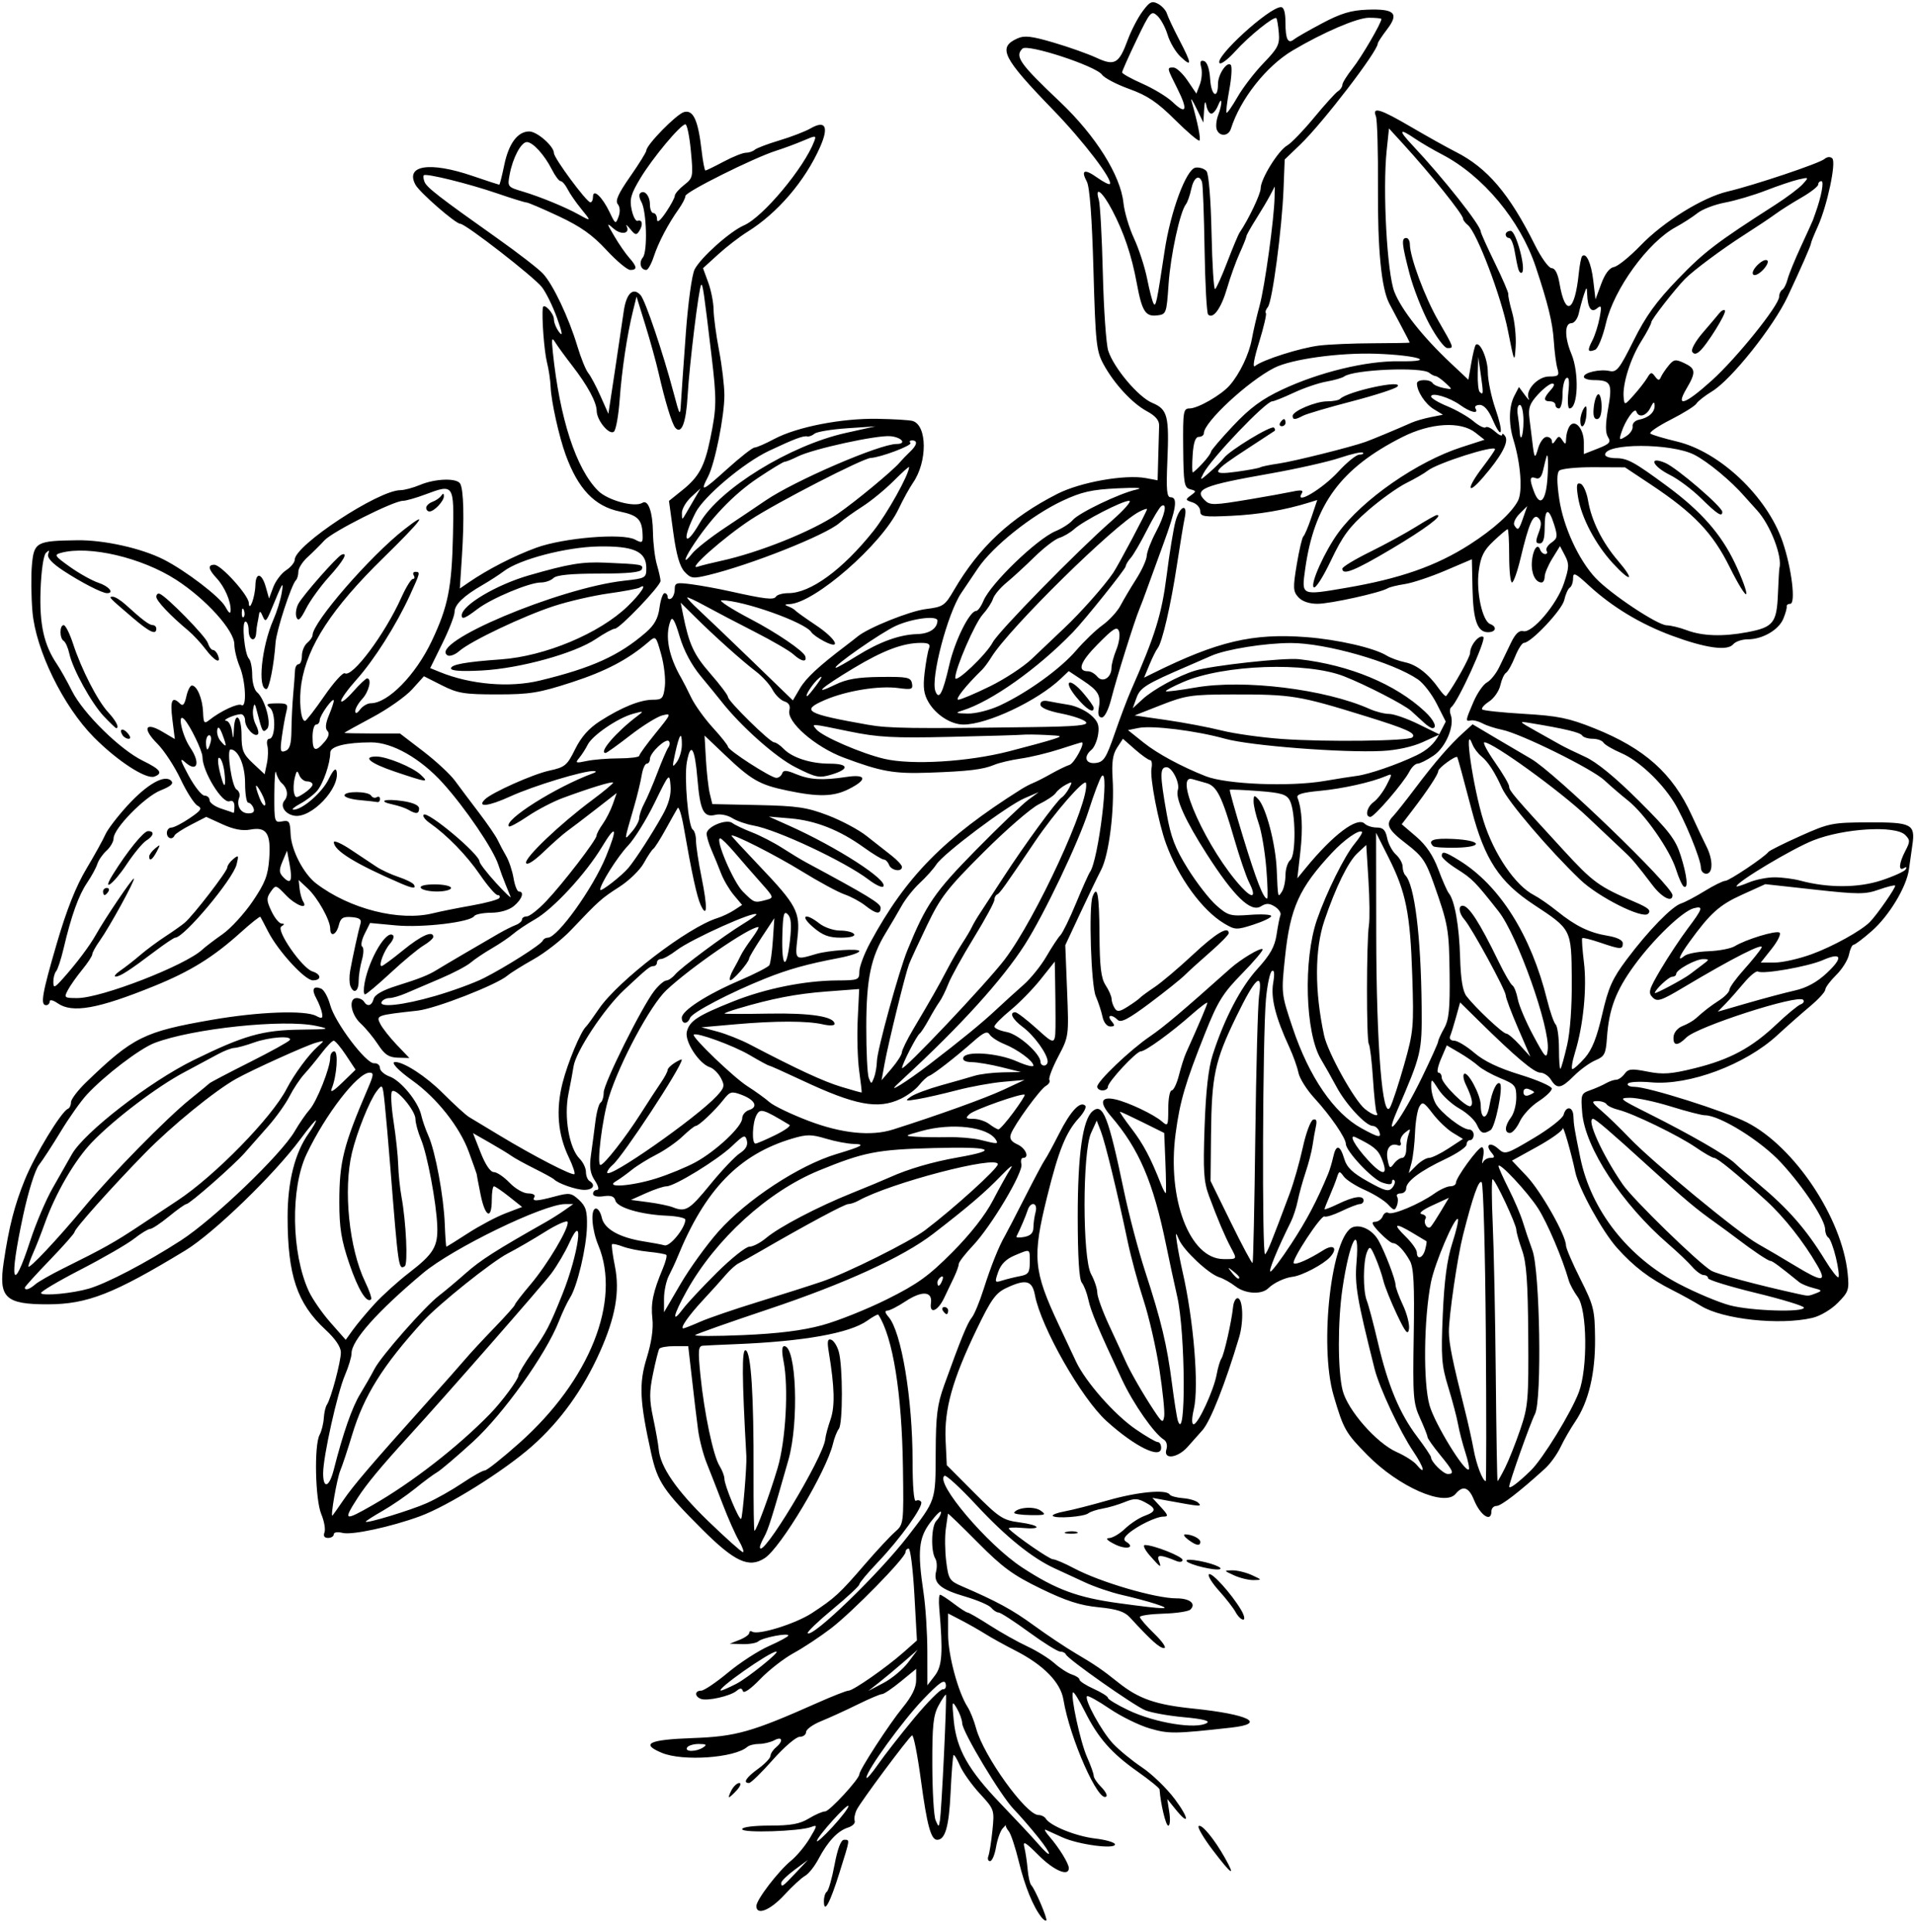 <?xml version="1.0" encoding="UTF-8"?>
<svg version="1.1" viewBox="0 0 505.31 510" xmlns="http://www.w3.org/2000/svg">
<path d="m274.94 506.04c-2.163-2.709-4.358-8.096-5.94-14.584-0.924-3.787-2.127-7.426-2.675-8.085-0.547-0.659-0.893-1.376-0.769-1.592 0.124-0.217-0.271 0.178-0.878 0.876s-1.383 2.918-1.723 4.933-1.049 3.663-1.574 3.663-0.724-0.604-0.44-1.343c0.283-0.739 0.765-3.797 1.071-6.797 0.549-5.388 0.509-5.505-3.327-9.673-2.136-2.32-4.496-5.635-5.245-7.367-0.749-1.732-1.512-2.997-1.695-2.812-0.183 0.185-0.537 4.671-0.787 9.969-0.421 8.915-1.415 12.398-3.539 12.398-1.642 0-2.683-3.818-4.285-15.718-0.909-6.751-1.965-12.081-2.348-11.845-0.993 0.614-13.451 17.349-14.585 19.594-0.521 1.031-0.77 2.366-0.554 2.967 0.217 0.601-0.579 1.398-1.767 1.771-2.697 0.847-5.356 3.674-7.786 8.277-1.031 1.954-2.623 3.958-3.538 4.454-0.914 0.496-3.394 2.78-5.51 5.076-3.738 4.055-7.359 5.483-7.359 2.903 0-1.661 5.778-9.202 9.197-12.003 1.474-1.207 3.675-3.853 4.891-5.88 2.046-3.409 2.075-3.633 0.39-2.984-3.014 1.161-18.228 1.65-18.228 0.586 0-0.557 2.996-0.949 7.266-0.951 5.607-3e-3 7.966-0.431 10.335-1.875 1.688-1.029 3.626-1.871 4.306-1.871 1.148 0 9.03-8.555 9.03-9.801 0-1.123 7.903-13.292 11.401-17.555 2.477-3.019 3.599-5.304 3.599-7.328v-2.941l-4.081 3.344c-2.244 1.839-4.459 3.332-4.922 3.318-0.463-0.015-3.372 1.222-6.466 2.748-3.094 1.526-7.418 3.501-9.609 4.388-2.191 0.887-3.984 2.182-3.984 2.877 0 0.695-0.769 1.264-1.708 1.264-0.94 0-4.131 2.742-7.092 6.094s-5.778 6.094-6.26 6.094c-1.706 0-0.786-1.435 2.404-3.75 1.776-1.289 3.241-2.819 3.255-3.401 0.014-0.581 0.659-1.582 1.432-2.224 2.029-1.684 1.736-3.055-0.407-1.908-0.997 0.534-2.811 0.97-4.031 0.97s-2.619 0.351-3.108 0.779c-3.343 2.926-17.046 3.884-22.566 1.578-5.725-2.392-3.447-3.485 8.118-3.898 11.459-0.409 15.55-1.563 32.974-9.309 3.976-1.767 7.663-3.213 8.193-3.213 1.23 0 9.967-6.089 14.547-10.138l3.514-3.107-0.675-12.127c-0.371-6.67-1.049-12.127-1.508-12.127s-0.833 0.426-0.833 0.948c0 1.471-13.93 15.709-19.688 20.122-2.836 2.174-7.266 5.104-9.844 6.51-2.578 1.407-6.559 4.506-8.846 6.888-2.451 2.553-4.317 3.856-4.544 3.174-0.291-0.874-0.702-0.895-1.674-0.088-1.672 1.387-7.761 2.755-9.424 2.117-1.706-0.655-1.66-2.17 0.065-2.17 0.747 0 3.931-2.142 7.076-4.759s8.018-5.776 10.83-7.019c2.811-1.243 5.112-2.496 5.112-2.784 0-0.764-6.874 0.582-7.922 1.551-0.49 0.453-2.388 0.779-4.219 0.724l-3.328-0.1 2.578-1.019c1.418-0.56 2.578-1.384 2.578-1.831s0.348-0.597 0.773-0.334c1.604 0.992 11.467-2.083 15.806-4.927 5.989-3.926 7.278-5.112 13.89-12.784 3.094-3.59 6.68-7.45 7.969-8.579 2.333-2.043 2.343-2.119 2.138-16.893-0.273-19.762-2.644-34.526-6.5-40.49-0.12-0.185-1.429 0.526-2.909 1.579-4.674 3.328-16.841 5.493-34.917 6.213-3.867 0.154-7.681 0.332-8.475 0.397-1.242 0.1-1.335 1.195-0.663 7.851 1.003 9.937 3.381 21.219 5.033 23.873 0.711 1.142 1.292 2.668 1.292 3.391 0 1.729 3.904 11.098 4.412 10.59 0.398-0.398 1.531-13.92 1.385-16.525-1.171-20.898-1.22-28.318-0.186-27.973 1.424 0.475 2.155 11.828 2.087 32.426-0.028 8.379 0.078 15.234 0.236 15.234 0.497 0 4.034-9.581 6.102-16.531 2.164-7.273 2.952-21.302 1.585-28.235-0.52-2.639-0.456-3.984 0.19-3.984 3.186 0 3.922 20.068 1.099 30-4.323 15.215-5.329 18.412-6.396 20.329-0.627 1.126-1.14 2.338-1.14 2.693 0 4.102 16.873-23.793 17.269-28.55 0.069-0.827 0.689-3.13 1.377-5.118 1.204-3.476 1.071-8.54-0.466-17.83-0.46-2.781-0.311-3.536 0.636-3.22 0.68 0.227 1.583 1.651 2.007 3.164 1.083 3.869 1.096 18.992 0.017 20.363-0.492 0.626-1.192 2.404-1.556 3.951-1.689 7.195-13.727 27.365-18.003 30.167-4.154 2.722-7.904 1.007-16.464-7.528-10.235-10.206-11.856-12.616-13.512-20.1-3.073-13.881-3.285-18.412-1.18-25.228 1.266-4.098 1.786-7.735 1.487-10.392-0.454-4.03 0.167-6.992 2.768-13.207 0.728-1.74 1.14-3.347 0.916-3.571s-2.33-0.596-4.68-0.826c-2.349-0.23-5.406-0.85-6.793-1.377-1.387-0.527-2.674-0.806-2.861-0.62-0.186 0.186 0.154 2.794 0.757 5.794 1.346 6.702 0.157 13.453-4.001 22.72-4.452 9.921-10.396 18.168-17.868 24.785-7.392 6.547-22.212 15.809-29.64 18.524-7.66 2.8-17.896 5.001-20.37 4.38-1.35-0.339-2.342-0.183-2.342 0.367 0 0.525-0.678 0.955-1.507 0.955-0.978 0-1.31-0.512-0.947-1.459 0.308-0.802-0.069-2.963-0.837-4.802-1.61-3.853-1.92-18.197-0.453-20.939 0.519-0.97 1.018-2.946 1.107-4.391 0.09-1.445 0.458-3.05 0.818-3.565 1.063-1.523 3.693-11.348 3.693-13.795 0-1.458-1.438-3.587-4.066-6.02-7.506-6.946-9.996-14.362-9.996-29.772 0-9.31 1.932-16.946 5.587-22.078 1.052-1.478 1.913-2.984 1.913-3.348 0-0.364-1.826 1.811-4.058 4.832-6.947 9.405-23.006 24.94-30.452 29.459-18.899 11.47-25.851 14.194-36.271 14.214-11.233 0.021-13.065-1.723-11.672-11.107 1.395-9.392 2.855-15.077 5.607-21.837 2.667-6.549 9.629-17.987 11.367-18.673 0.435-0.172 0.792-0.948 0.792-1.724 0-0.776 1.82-3.167 4.045-5.312 12.324-11.885 15.235-13.327 33.181-16.444 12.289-2.135 24.586-2.589 27.522-1.018 1.499 0.802 1.764 0.681 1.533-0.703-0.154-0.92-0.82-2.659-1.481-3.863-1.347-2.453-0.889-3.465 1.204-2.662 0.769 0.295 1.857 2.241 2.418 4.325 1.247 4.631 9.506 15.576 11.617 15.396 0.838-0.072 1.523 0.478 1.523 1.221 0 0.743 1.16 1.771 2.578 2.284 2.969 1.074 7.548 6.673 8.321 10.174 0.29 1.314 1.141 3.762 1.891 5.44 1.843 4.122 4.052 16.025 4.328 23.326 0.124 3.28 0.317 5.964 0.428 5.965 0.112 9.3e-4 2.691-1.607 5.733-3.572 3.042-1.966 7.495-4.325 9.897-5.242l4.366-1.667-3.431-2.727c-1.887-1.5-3.69-2.727-4.005-2.728-0.316-6.6e-4 -0.574 1.581-0.574 3.516 0 5.469-1.757 4.661-2.963-1.362-0.599-2.988-1.065-5.433-1.036-5.433 0.029 0-0.9-2.612-2.064-5.805-2.405-6.595-8.453-14.237-14.917-18.847-3.816-2.722-5.816-4.879-4.524-4.879 2.337 0 8.195 3.827 12.569 8.21 2.955 2.961 6.077 5.806 6.938 6.321 0.861 0.516 4.525 2.725 8.142 4.909 8.955 5.408 19.154 10.668 19.674 10.148 0.235-0.235-0.443-2.243-1.506-4.461-2.888-6.022-3.429-12.485-1.64-19.565 1.363-5.393 4.827-13.694 6.234-14.937 0.292-0.258 1.824-2.367 3.406-4.688 5.037-7.391 23.454-21.499 31.22-23.916 1.289-0.401 3.291-1.348 4.448-2.105l2.105-1.376-2.174-2.583c-1.196-1.421-2.719-4.01-3.386-5.755-0.667-1.744-1.796-4.501-2.509-6.126-0.713-1.625-1.296-3.578-1.296-4.339 0-1.847 5.239-4.015 6.798-2.813 0.644 0.497 2.972 1.603 5.173 2.458 2.201 0.855 5.787 2.704 7.969 4.109 2.182 1.405 5.021 3.122 6.31 3.815 16.233 8.729 19.688 10.83 19.688 11.977 0 1.848-1.191 1.682-4.048-0.566-1.334-1.05-3.817-2.386-5.517-2.97s-6.769-3.329-11.265-6.099c-6.999-4.313-18.545-10.151-18.545-9.376 0 0.136 3.269 3.68 7.266 7.877 9.962 10.461 10.92 12.262 10.147 19.091-0.669 5.917-0.668 5.918 4.928 4.248 3.242-0.968 11.409-1.507 11.409-0.753 0 0.432-2.426 1.246-5.391 1.811-8.395 1.597-13.356 2.98-19.453 5.423-9.297 3.724-19.295 8.955-19.843 10.381-0.67 1.745-2.188 1.73-2.188-0.021 0-1.881 6.565-6.117 15.266-9.851 4.013-1.722 7.545-3.533 7.848-4.024s0.725-3.486 0.937-6.657l0.385-5.764-3.312 5.004c-1.821 2.752-3.327 5.283-3.345 5.625-0.059 1.094-4.553 6.191-5.034 5.71-0.255-0.255 0.132-1.504 0.859-2.776 0.728-1.272 1.613-2.945 1.967-3.719s1.658-2.777 2.897-4.453c1.239-1.676 2.019-3.047 1.733-3.047-2.369 0-17.814 10.607-24.266 16.665-4.213 3.955-12.31 19.04-15.209 28.335-1.721 5.517-3.242 17.812-2.203 17.812 0.939 0 6.603-7.228 10.652-13.594 1.968-3.094 4.365-6.768 5.327-8.165 0.962-1.397 1.749-2.878 1.749-3.29 0-0.412 0.844-1.277 1.875-1.921 1.031-0.644 1.875-1.021 1.875-0.838 0 1.858-15.585 25.57-18.272 27.8-0.779 0.646-1.416 1.541-1.416 1.988 0 2.052 23.666-14.49 28.965-20.245 2.002-2.174 2.113-2.689 1.022-4.728-0.674-1.258-1.963-2.523-2.866-2.809-2.888-0.917-6.74-6.848-6.1-9.395 0.715-2.85 2.833-4.232 12.233-7.985 8.501-3.394 18.882-5.487 27.45-5.535 5.602-0.031 5.859-0.135 5.859-2.355 0-1.277 1.302-4.729 2.893-7.67 9.407-17.387 19.446-27.586 39.77-40.404 1.027-0.648 2.501-1.421 3.274-1.719 0.773-0.298 2.883-1.377 4.688-2.398s3.993-2.083 4.863-2.359c1.252-0.398 4.248-5.94 3.212-5.94-0.146 0-2.761 0.81-5.811 1.801-3.05 0.99-7.655 2.103-10.233 2.471-2.578 0.369-5.742 1.113-7.031 1.655-2.982 1.252-6.819 1.712-17.344 2.079-9.167 0.32-12.539-0.279-22.438-3.99-7.508-2.814-15.108-9.445-14.312-12.488 0.31-1.184-0.132-1.964-1.325-2.343-0.984-0.312-2.392-1.698-3.13-3.079-0.737-1.381-2.728-3.566-4.425-4.855-3.63-2.759-10.91-9.285-16.121-14.45l-3.701-3.669 0.63 3.149c1.566 7.828 2.842 10.589 7.197 15.566 2.561 2.927 4.657 5.701 4.657 6.165 0 1.093 11.091 11.99 12.204 11.99 0.466 0 1.603 0.781 2.525 1.735 2.24 2.318 7.141 3.89 12.13 3.89 5.037 0 5.285 1.438 0.497 2.873-3.279 0.982-4.085 0.819-9.524-1.926-5.269-2.66-14.493-10.873-19.706-17.546-0.773-0.99-3.147-3.897-5.274-6.459-2.478-2.985-4.492-6.761-5.605-10.51-1.255-4.227-1.919-5.39-2.394-4.189-1.568 3.967-0.546 9.397 2.872 15.256 0.451 0.773 1.605 3.038 2.564 5.032 0.959 1.994 3.532 5.58 5.718 7.969 2.186 2.389 3.979 4.648 3.984 5.02 0.014 0.925 11.352 8.229 12.775 8.229 0.628 0 1.322-0.527 1.542-1.172 0.314-0.92 1.086-0.887 3.594 0.153 3.703 1.537 7.027 1.73 13.347 0.778 5.389-0.812 5.652 0.713 0.559 3.242-3.987 1.98-7.959 2.066-16.161 0.35-7.346-1.537-9.466-2.758-16.625-9.572l-5.198-4.948 0.357 6.287c0.196 3.458 0.657 7.529 1.025 9.046l0.668 2.759 12.036 0.255c10.355 0.22 12.938 0.6 18.487 2.72 3.548 1.356 8.127 3.796 10.176 5.423 2.049 1.627 4.994 3.94 6.545 5.139s2.82 2.571 2.82 3.047c0 1.426-2.828 0.978-3.411-0.54-0.297-0.773-0.915-1.406-1.375-1.406-0.459 0-2.861-1.455-5.336-3.234-6.346-4.559-12.686-7.06-19.322-7.622l-5.712-0.484 5.156 2.302c12.883 5.751 26.611 14.614 25.051 16.174-0.344 0.344-2.072-0.478-3.84-1.826-6.274-4.786-24.218-13.207-30.47-14.301-1.869-0.327-4.386-1.216-5.595-1.975-1.214-0.762-3.16-1.139-4.346-0.841-3.179 0.798-4.091-1.019-4.804-9.572-0.679-8.14-1.757-9.838-2.781-4.381-0.761 4.059 0.374 17.113 1.551 17.841 0.472 0.292 0.858 1.623 0.858 2.96 0 1.336 0.67 5.735 1.489 9.776 1.575 7.775 1.477 10.876-0.23 7.225-1.009-2.159-2.376-8.419-4.472-20.478-0.582-3.352-1.318-5.672-1.634-5.156-0.316 0.516-1.739 3.047-3.162 5.625-1.423 2.578-2.897 4.898-3.276 5.156-0.379 0.258-1.501 1.945-2.493 3.75-0.992 1.805-3.887 4.621-6.434 6.258-4.781 3.073-5.383 3.61-12.778 11.405-2.418 2.549-6.848 6.011-9.844 7.694-2.996 1.683-6.116 3.629-6.934 4.326-2.867 2.443-18.986 8.731-23.726 9.255-10.884 1.205-11.009 1.249-9.842 3.528 0.582 1.136 2.544 3.621 4.361 5.522l3.303 3.457-3.025-0.086c-2.393-0.068-3.486-0.791-5.228-3.457-1.212-1.854-3.285-4.364-4.608-5.579-2.607-2.393-3.285-6.699-1.054-6.699 0.743 0 1.612 0.422 1.93 0.938 0.897 1.451 2.08 1.111 2.563-0.738 0.282-1.08 2.402-2.289 5.969-3.403 6.009-1.877 8.514-2.867 10.687-4.225 1.56-0.974 12.02-7.115 16.406-9.631 1.547-0.887 3.551-1.891 4.453-2.23 0.902-0.339 1.641-0.99 1.641-1.445 0-0.455 0.58-0.828 1.288-0.828s2.994-1.793 5.078-3.984c4.429-4.657 13.321-16.228 13.321-17.336 0-0.42 0.738-1.806 1.641-3.081 0.902-1.275 2.099-3.633 2.659-5.24l1.019-2.922-5.563 4.329c-3.06 2.381-6.443 4.958-7.517 5.728-1.075 0.77-3.868 3.234-6.208 5.476-2.547 2.44-4.407 3.616-4.636 2.929-0.445-1.335 8.987-10.313 17.421-16.582 3.215-2.39 5.71-4.48 5.545-4.645-0.337-0.337-6.23 1.471-13.265 4.071-2.578 0.953-6.742 3.122-9.253 4.82-2.511 1.698-4.745 2.909-4.964 2.689-1.593-1.593 12.351-10.407 22.186-14.024 0.887-0.326 0.967-0.545 0.217-0.591-2.547-0.159-16.002 3.925-22.026 6.685-5.74 2.63-8.979 3.009-6.722 0.786 1.837-1.809 12.675-6.645 16.989-7.58 4.148-0.899 4.696-1.354 6.82-5.658 1.599-3.24 3.621-5.522 6.574-7.417 5.683-3.647 10.614-5.64 13.953-5.64 2.466 0 2.782-0.351 3.162-3.516 0.232-1.934-0.206-5.745-0.975-8.47-1.386-4.916-1.412-4.941-3.366-3.253-5.329 4.601-11.283 7.729-20.251 10.638-8.648 2.806-11.04 3.194-19.688 3.194-8.696 0-10.397-0.279-14.585-2.396l-4.741-2.396-3.116 3.453c-1.714 1.899-6.436 5.222-10.494 7.384-4.058 2.162-7.376 4.007-7.374 4.1 0.002 0.093 3.302 0.17 7.332 0.171l7.328 2e-3 6.121 4.686c3.367 2.577 7.133 6.067 8.371 7.755 1.237 1.688 4.09 5.485 6.339 8.438 2.249 2.953 4.482 6.212 4.962 7.243s1.488 2.93 2.239 4.219c0.752 1.289 1.631 3.926 1.955 5.859 0.323 1.934 0.956 3.516 1.406 3.516 1.52 0 0.83 2.033-1.292 3.803-1.305 1.089-3.607 1.772-6.038 1.791-2.161 0.017-4.166 0.415-4.457 0.885-0.994 1.609-13.661 3.115-20.67 2.459l-6.831-0.64-1.434 2.874c-0.789 1.581-1.077 3.095-0.642 3.364 0.436 0.269 0.402 1.852-0.076 3.518-0.478 1.665-0.868 4.191-0.868 5.612 0 2.744-1.326 3.491-2.192 1.236-0.285-0.742-0.305-2.535-0.046-3.984 0.647-3.612 2.212-10.762 2.74-12.515 0.314-1.044-0.336-1.5-2.357-1.654-2.284-0.174-2.899 0.216-3.383 2.144-0.647 2.576-2.263 3.229-2.263 0.914 0-2.246-3.315-8.164-5.951-10.624l-2.383-2.224 0.241 2.264c0.133 1.245 0.556 2.773 0.941 3.396 1.418 2.294-1.932 1.07-4.55-1.663-2.64-2.756-2.696-2.768-4.011-0.892-1.162 1.659-1.136 2.317 0.202 5.139 0.844 1.78 2.043 3.242 2.663 3.25 0.833 0.011 0.818 0.211-0.057 0.767-1.505 0.955 5.448 10.997 8.225 11.878 2.371 0.753 2.432 2.341 0.09 2.341-2.083 0-9.139-7.683-11.78-12.827-1.011-1.969-1.944-3.739-2.073-3.934-0.129-0.195-2.466 1.659-5.194 4.119-7.223 6.515-13.252 10.255-22.771 14.123-14.941 6.072-21.694 7.276-25.573 4.559-1.168-0.818-2.084-1.024-2.084-0.469 0 0.545-0.422 0.991-0.938 0.991-1.593 0-1.073-3.003 2.835-16.367 2.578-8.816 5.038-15.019 7.77-19.595 2.199-3.682 4.46-7.768 5.025-9.079 0.565-1.311 3.179-4.737 5.808-7.614 5.187-5.675 9.834-8.324 11.566-6.592 0.741 0.741-0.037 1.449-2.813 2.56-4.158 1.664-12.379 10.056-12.379 12.637 0 0.864-0.833 2.325-1.851 3.246-1.018 0.921-2.115 2.507-2.438 3.523-0.323 1.016-1.542 3.257-2.711 4.978-2.235 3.293-4.177 8.718-6.194 17.301-0.666 2.836-1.556 5.557-1.978 6.047-0.422 0.49-0.754 1.756-0.739 2.812 0.025 1.715 0.301 1.615 2.578-0.934 3.551-3.976 6.982-8.541 8.65-11.507 2.512-4.468 9.724-15.125 10.029-14.82 0.381 0.381-6.42 12.768-9.001 16.391-1.085 1.523-1.972 3.135-1.972 3.583 0 0.447-1.201 2.281-2.669 4.074-1.468 1.793-3.17 4.21-3.783 5.37-1.065 2.016-0.954 2.109 2.519 2.109 6.332 0 28.495-8.599 32.996-12.803 0.773-0.722 3.172-2.55 5.33-4.061s5.724-5.399 7.926-8.641c3.304-4.865 4.07-6.835 4.393-11.291 0.483-6.671-0.695-8.48-4.996-7.674-2.065 0.387-4.393-0.055-7.331-1.394l-4.305-1.961-4.024 2.073c-2.213 1.14-4.164 2.408-4.336 2.818-0.542 1.292-2.031 0.807-2.031-0.661 0-0.773 0.535-1.406 1.189-1.406 0.654 0 2.822-1.11 4.819-2.467 3.103-2.109 3.403-2.595 2.061-3.345-0.863-0.483-2.866-3.623-4.451-6.977-1.585-3.354-4.334-7.551-6.108-9.326-4.037-4.037-3.292-5.903 1.279-3.206l3.311 1.954-0.649-5.191c-0.633-5.07-0.065-6.242 2.017-4.161 0.749 0.749 1.205 0.236 1.668-1.875 0.351-1.598 1.012-2.905 1.468-2.905 1.352 0 2.818 3.492 2.951 7.03 0.108 2.88 0.312 3.147 1.612 2.108 2.981-2.383 7.609-4.545 8.522-3.98 1.458 0.901 1.122-6.356-0.471-10.169-0.773-1.851-1.406-4.494-1.406-5.873 0-3.651-7.522-11.975-15.406-17.05-9.069-5.837-22.911-9.079-30.305-7.098-1.953 0.523-1.771 0.814 2.344 3.741 2.454 1.745 5.832 3.626 7.508 4.18 2.742 0.906 4.249 2.736 2.253 2.736-1.32 0-6.909-2.879-11.609-5.981-2.944-1.942-4.264-3.398-3.929-4.332 0.387-1.078 0.246-1.149-0.603-0.307-0.644 0.639-1.236 4.763-1.414 9.844-0.316 9.044 0.877 14.422 4.333 19.526 0.873 1.289 2.67 4.492 3.992 7.119 2.961 5.877 12.636 15.395 18.647 18.344 4.686 2.299 5.429 3.303 3.106 4.194-2.173 0.834-9.758-4.081-15.984-10.357-8.109-8.175-15.385-23.06-16.238-33.218-0.331-3.946-0.392-9.479-0.134-12.294 0.551-6.02 1.174-6.358 11.965-6.506 7.058-0.097 16.969 2.11 22.808 5.08 5.86 2.98 14.881 9.879 16.275 12.447 0.937 1.726 1.389 2.032 1.414 0.957 0.057-2.418-1.601-6.214-3.698-8.465-2.205-2.367-2.406-3.549-0.602-3.549 1.77 0 9.01 8.01 9.091 10.057 0.106 2.665 1.662-1.502 1.743-4.667 0.09-3.523 1.698-3.249 2.746 0.469l0.859 3.047 1.113-2.985c0.612-1.642 2.136-3.655 3.387-4.475 1.25-0.819 2.274-2.061 2.274-2.76 0-3.834 22.095-18.374 27.92-18.374 1.018 0 3.365-0.633 5.216-1.406 3.982-1.664 9.606-1.845 10.537-0.34 0.932 1.507 1.123 9.22 0.475 19.18l-0.554 8.528 2.344-1.611c4.983-3.426 11.97-7.015 17.812-9.152 7.211-2.637 22.79-3.926 26.092-2.159 1.734 0.928 2.031 0.842 2.021-0.585-0.035-4.639-1.049-5.785-6.029-6.819-6.662-1.383-11.023-5.956-14.314-15.011-1.749-4.812-3.795-14.045-3.947-17.812-0.073-1.805-0.511-4.758-0.974-6.562-0.732-2.853-1.427-12.041-1.089-14.412 0.204-1.432 2.929 1.449 2.929 3.097 0 0.87 0.638 2.4 1.417 3.401 0.977 1.255 0.789 0.075-0.607-3.805-1.113-3.094-2.911-6.755-3.995-8.136-2.158-2.749-20.148-16.708-21.533-16.708-1.247 0-10.762-8.291-11.851-10.326-2.749-5.137 3.777-6.15 15.007-2.33 3.79 1.289 6.998 2.344 7.129 2.344 0.131 0 0.728-2.358 1.326-5.24 1.174-5.657 3.538-8.822 6.588-8.822 2.073 0 6.52 3.9 6.52 5.717 0 1.319 8.588 12.928 9.609 12.99 0.387 0.024 0.703-0.642 0.703-1.478 0-2.269 2.466 0.038 4.403 4.12 1.496 3.152 1.586 3.197 2.341 1.156 0.478-1.291 0.398-2.588-0.202-3.312-0.729-0.878 0.126-2.783 3.267-7.276 2.34-3.347 4.263-6.449 4.274-6.893 0.036-1.509 7.94-9.574 9.935-10.138 2.438-0.689 3.727 2.097 4.641 10.034 0.341 2.965 0.803 5.391 1.024 5.391 0.222 0 2.385-1.055 4.806-2.344 2.421-1.289 5.06-2.344 5.863-2.344 0.803 0 1.861-0.356 2.351-0.79 0.49-0.435 3.422-1.547 6.516-2.471 3.094-0.924 6.781-2.345 8.194-3.156 3.969-2.28 4.912-0.462 2.541 4.897-3.965 8.963-11.236 17.453-19.173 22.386-2.062 1.282-5.548 3.967-7.744 5.967l-3.994 3.636 1.375 3.75c0.756 2.062 1.394 5.295 1.416 7.183 0.023 1.888 0.674 6.74 1.447 10.781 0.773 4.041 1.406 9.37 1.406 11.841 2e-4 5.508-2.495 17.955-4.298 21.442-2.186 4.228-1.611 4.003 4.988-1.954 3.473-3.135 6.746-5.7 7.273-5.7 0.527 0 2.875-1.02 5.217-2.267 5.956-3.171 17.683-5.468 27.132-5.316 4.383 0.071 8.614 0.328 9.403 0.572 3.854 1.193 3.908 10.767 0.09 16.292-0.926 1.341-2.638 4.448-3.804 6.905-4.461 9.399-22.172 24.853-28.81 25.138-1.326 0.057-1.399 0.197-0.316 0.609 0.773 0.294 1.617 0.788 1.875 1.098 0.258 0.309 2.683 2.039 5.389 3.844 5.403 3.603 7.012 6.753 2.171 4.25-1.514-0.783-3.021-1.857-3.348-2.386-1.601-2.59-18.016-8.426-23.7-8.426-0.975 0 2.662 2.349 7.77 5.018 6.728 3.516 13.873 8.383 14.311 9.748 0.541 1.686-1.006 1.442-3.119-0.492-1-0.915-5.614-3.599-10.255-5.965-4.641-2.365-10.495-5.43-13.01-6.811-2.515-1.381-4.668-2.388-4.784-2.239-0.117 0.149 1.308 1.672 3.166 3.383 1.858 1.711 8.184 7.762 14.059 13.446l10.681 10.335 1.842-3.134c1.627-2.768 4.909-5.825 12.155-11.32 1.177-0.893 2.571-1.978 3.096-2.413 2.777-2.295 13.736-6.704 17.988-7.236 4.593-0.575 5.032-0.869 7.433-4.982 6.673-11.429 14.984-19.164 27.33-25.438 6.08-3.09 17.863-5.179 23.376-4.145l3.073 0.576 0.167-6.198c0.092-3.409 0.198-7.111 0.234-8.227 0.046-1.393-0.962-2.584-3.214-3.798-3.911-2.109-8.684-7.28-11.497-12.454-1.86-3.422-2.09-5.6-2.631-24.879-0.389-13.855-0.99-21.871-1.746-23.283-1.644-3.072-0.63-3.462 2.749-1.056 1.606 1.144 3.097 1.903 3.313 1.687 0.953-0.953-6.98-11.34-14.893-19.5-13.404-13.822-14.771-16.525-9.559-18.9 1.91-0.87 3.719-0.669 9.636 1.072 4.006 1.179 9.081 2.979 11.277 3.999 4.832 2.245 5.962 1.597 8.299-4.761 0.885-2.409 2.618-5.753 3.851-7.431 1.906-2.595 2.522-2.902 4.118-2.048 1.032 0.552 2.09 1.715 2.352 2.583s1.714 3.953 3.228 6.854c3.369 6.456 3.453 7.428 0.393 4.554-1.298-1.219-2.839-3.817-3.425-5.773-0.586-1.956-1.82-4.239-2.742-5.074-1.581-1.431-1.892-1.068-5.481 6.417-2.093 4.364-3.805 8.209-3.805 8.545 0 0.336 2.426 1.683 5.391 2.994 2.965 1.311 6.546 3.489 7.959 4.842 3.623 3.468 4.102 2.141 1.267-3.504-2.843-5.66-2.835-5.619-1.056-5.619 0.755 0 2.425 1.549 3.712 3.443l2.339 3.443 0.914-2.405c0.503-1.323 0.667-3.35 0.365-4.506-0.402-1.535-0.196-1.984 0.765-1.668 0.818 0.27 1.422 2.094 1.601 4.836 0.282 4.328 2.057 5.363 2.057 1.199 0-2.514 2.361-6.044 3.369-5.037 0.39 0.39 0.224 3.318-0.369 6.506s-0.929 5.946-0.747 6.128c0.182 0.182 1.49-1.692 2.907-4.164 1.417-2.473 4.515-6.504 6.886-8.96 3.783-3.918 4.274-4.893 4.013-7.969-0.164-1.928-0.457-3.669-0.653-3.87-0.597-0.612-7.231 4.74-10.86 8.761-1.882 2.086-3.734 3.487-4.116 3.114-1.495-1.462 13.1-14.791 16.196-14.791 0.773 0 1.186 1.412 1.186 4.062 0 4.434 0.673 5.76 2.257 4.449 0.563-0.466 3.901-2.374 7.418-4.239 4.957-2.629 7.632-3.437 11.903-3.597 7.262-0.272 8.491 0.943 5.249 5.193-1.349 1.768-2.452 3.449-2.452 3.735 0 2.035-14.542 20.986-20.471 26.677l-4.101 3.936-0.307 7.782c-0.419 10.599-2.964 29.751-4.143 31.172-0.529 0.637-0.762 1.357-0.519 1.6 0.243 0.243-0.564 3.703-1.794 7.689-1.381 4.475-1.783 6.871-1.051 6.264 1.93-1.602 11.869-4.769 16.918-5.391 2.578-0.318 9.012-0.591 14.297-0.608 5.285-0.017 9.609-0.095 9.609-0.175 0-0.08-0.995-2.017-2.212-4.305s-2.648-4.987-3.18-5.999c-2.096-3.981-3.102-14.259-2.997-30.638 0.06-9.426-0.182-17.877-0.538-18.779-1.042-2.637 1.103-1.988 9.297 2.812 4.18 2.449 9.498 5.415 11.818 6.591 8.325 4.219 14.145 11.074 20.871 24.58 1.677 3.367 3.652 6.094 4.415 6.094 0.893 0 1.621 1.412 2.063 3.999 1.526 8.938 4.023 7.691 5.08-2.538 0.237-2.291 0.638-4.372 0.891-4.625 1.081-1.081 2.396 1.784 2.944 6.416l0.59 4.983 1.518-4.109c0.983-2.66 2.171-4.224 3.369-4.436 1.018-0.18 4.172-2.734 7.008-5.677 6.066-6.295 16.367-12.683 22.969-14.245 7.055-1.669 24.155-7.402 25.562-8.569 0.747-0.62 1.575-0.687 2.093-0.169 1.077 1.077-1.357 12.508-3.822 17.944-0.991 2.186-1.802 4.194-1.802 4.463 0 0.527-2.628 6.516-6.17 14.062-3.748 7.985-14.871 21.932-19.948 25.013-1.878 1.139-3.735 2.592-4.127 3.229-0.392 0.637-3.443 2.544-6.78 4.24-3.337 1.695-5.759 3.349-5.381 3.674 0.378 0.325 3.537 1.272 7.02 2.104 11.335 2.707 23.792 14.513 27.886 26.428 2.389 6.954 3.546 16.406 2.009 16.406-0.589 0-1.003 0.316-0.92 0.703 0.083 0.387-0.32 1.843-0.897 3.236-1.226 2.962-5.506 5.436-9.405 5.436-1.509 0-3.234 0.59-3.833 1.312-1.518 1.83-7.329 1.006-16.243-2.302-8.271-3.069-15.745-7.588-21.831-13.198-3.617-3.334-4.192-3.598-4.192-1.925 0 1.067-0.389 2.18-0.865 2.474-0.476 0.294-1.135 1.762-1.464 3.263-0.571 2.602-8.774 11.313-10.653 11.313-0.482 0-1.537 1.652-2.344 3.67-0.808 2.019-1.876 3.922-2.373 4.229-0.498 0.308-1.175 1.789-1.505 3.292s-1.665 3.43-2.966 4.283c-1.301 0.853-2.119 1.797-1.817 2.099s5.296 0.828 11.097 1.169c8.938 0.526 11.765 1.107 18.517 3.811 13.255 5.307 20.641 11.9 25.674 22.915 1.414 3.094 3.176 6.819 3.917 8.279 1.779 3.507 1.749 7.19-0.06 7.19-0.773 0-1.406-0.705-1.406-1.567 0-2.253-4.494-13.164-7.165-17.395-3.45-5.466-9.362-10.956-13.884-12.894-2.231-0.957-4.34-2.196-4.684-2.754-0.345-0.558-1.632-1.015-2.861-1.015s-2.476-0.393-2.773-0.874c-0.491-0.795-4.698-1.803-13.633-3.267-3.199-0.524-3.164-0.472 1.406 2.087 2.578 1.444 5.531 3.099 6.562 3.679 1.031 0.579 3.954 2.002 6.495 3.16 3.026 1.38 7.894 5.365 14.111 11.552 8.016 7.978 9.738 10.226 11.083 14.474 1.711 5.404 2.068 8.969 0.821 8.198-0.425-0.262-1.343-2.291-2.042-4.508-1.62-5.141-8.257-14.661-12.678-18.184-1.879-1.497-4.689-3.911-6.246-5.363-3.247-3.03-22.114-12.337-27.011-13.325-1.805-0.364-4.125-1.122-5.156-1.685s-2.402-0.916-3.047-0.785c-1.522 0.309-1.499 0.137 0.642-4.857 0.997-2.327 2.603-4.653 3.568-5.169 0.965-0.516 2.427-2.339 3.249-4.05 0.822-1.711 2.236-4.637 3.14-6.501 1.122-2.311 2.139-3.261 3.197-2.984 2.361 0.617 8.893-7.063 10.742-12.631 1.391-4.189 1.426-5.112 0.276-7.307l-1.316-2.512-2.023 3.273c-1.113 1.8-2.023 3.961-2.023 4.803 0 0.841-0.37 1.53-0.823 1.53-1.622 0-2.769-2.402-2.564-5.367 0.226-3.263 1.509-5.202 2.187-3.305 0.23 0.645 0.83 1.172 1.333 1.172s0.672-0.393 0.375-0.873c-0.297-0.48 0.276-1.445 1.274-2.143 1.612-1.129 1.692-1.657 0.724-4.752-1.469-4.693-2.506-4.388-2.506 0.737 0 3.01-0.38 4.219-1.325 4.219-1.082 0-1.131-0.514-0.268-2.799 0.796-2.108 0.784-3.072-0.047-3.903-1.335-1.335-2.502 1.297-4.742 10.686-0.83 3.481-1.843 6.328-2.251 6.328-0.408 0-0.742-3.164-0.742-7.031s-0.181-7.031-0.402-7.031-1.884 1.397-3.694 3.105c-2.642 2.491-3.42 4.067-3.938 7.971-0.719 5.42 0.958 13.16 3.024 13.953 1.899 0.729 1.513 2.158-0.582 2.158-2.805 0-3.915-3.143-4.091-11.58l-0.16-7.677-7.031 2.998c-3.867 1.649-8.662 3.245-10.656 3.547s-4.038 0.804-4.543 1.116c-1.875 1.159-15.159 4.096-18.525 4.096-2.203 0-4.064-0.639-5.058-1.737-1.405-1.552-1.449-2.475-0.414-8.672 0.637-3.814 1.423-7.146 1.746-7.403 0.324-0.258 1.279-2.519 2.123-5.026l1.534-4.557-2.088 0.65c-6.448 2.007-13.327 3.183-20.603 3.525-7.34 0.344-8.203 0.211-8.203-1.259 0-0.904-0.923-1.937-2.05-2.295-1.89-0.6-1.925-0.742-0.447-1.823 1.498-1.095 1.488-1.203-0.153-1.632-1.577-0.412-1.766-1.527-1.85-10.896-0.087-9.648 0.04-10.437 1.681-10.437 2.198 0 8.342-3.53 10.575-6.074 2.66-3.032 5.16-8.249 5.871-12.25 0.362-2.038 1.289-6.027 2.061-8.863 1.369-5.034 3.842-22.984 3.94-28.594l0.049-2.812-1.232 2.344c-0.677 1.289-2.362 4.128-3.744 6.309-1.382 2.181-2.513 4.208-2.513 4.505s-0.804 2.309-1.786 4.472c-0.982 2.163-2.478 6.323-3.325 9.245-1.523 5.257-3.674 8.245-4.99 6.933-0.374-0.373-0.798-8.133-0.941-17.243-0.143-9.11-0.447-17.092-0.674-17.736-0.758-2.15-2.19-1.207-2.849 1.875-0.358 1.676-0.987 3.469-1.397 3.984-1.565 1.968-4.062 13.455-4.586 21.094-0.534 7.789-0.603 7.975-3.061 8.259-3.053 0.353-3.965-1.105-5.338-8.533-1.352-7.315-3.356-13.277-6.446-19.176-2.616-4.996-4.723-6.659-3.566-2.816 0.349 1.16 0.826 9.914 1.06 19.453 0.234 9.539 0.875 18.721 1.426 20.404 1.5 4.583 7.949 12.217 11.613 13.748 4.061 1.697 4.508 3.426 3.99 15.455-0.323 7.507-0.147 9.456 0.856 9.456 1.981 0 1.516 2.986-1.93 12.384-1.756 4.791-3.718 10.187-4.359 11.991s-1.52 4.125-1.952 5.156c-1.29 3.076-6.088 18.38-7.422 23.672-0.718 2.85-1.766 4.922-2.488 4.922-0.827 0-1.101-0.81-0.812-2.402 0.622-3.43-0.064-4.628-4.234-7.387l-3.694-2.445-2.095 1.99c-6.18 5.871-19.432 12.118-25.706 12.118-3.252 0-7.226-2.533-9.191-5.859-1.274-2.156-1.517-3.926-1.066-7.762 0.321-2.733 0.841-5.638 1.154-6.455 0.439-1.143-0.048-1.485-2.108-1.481-4.755 9e-3 -9.979 1.977-17.89 6.738-8.543 5.141-10.912 7.29-4.715 4.275 3.009-1.464 5.939-1.961 11.932-2.026 7.085-0.077 7.982 0.106 8.298 1.691 0.316 1.583-0.079 1.719-3.616 1.244-5.094-0.683-13.653 0.7-19.295 3.118-6.596 2.828-5.149 3.667 11.331 6.575 5.432 0.958 11.448 1.044 43.301 0.615 11.787-0.159 14.941-0.458 14.206-1.347-0.52-0.628-3.435-1.633-6.479-2.231-3.575-0.703-5.535-1.55-5.535-2.391 0-0.854 0.727-1.153 2.109-0.87 1.16 0.238 3.586 0.668 5.391 0.956 1.805 0.288 4.384 1.472 5.732 2.632 1.955 1.683 2.361 2.719 2.007 5.126-0.244 1.659-1.03 3.504-1.747 4.099-2.213 1.837-1.579 3.824 1.114 3.493 2.11-0.259 2.75-1.253 5.013-7.797 1.427-4.125 3.338-9.188 4.247-11.25 6.424-14.577 8.155-20.153 9.462-30.469 0.751-5.93 1.803-12.363 2.337-14.297 1.125-4.068 3.289-4.901 2.435-0.938-0.305 1.418-1.228 7.008-2.05 12.422-1.626 10.711-3.903 20.548-5.099 22.031-0.416 0.516-1.394 2.478-2.173 4.36l-1.417 3.422 2.491-1.232c16.913-8.365 26.221-10.551 40.328-9.472 8.322 0.637 17.909 2.836 21.226 4.87 1.031 0.632 3.213 1.428 4.848 1.769 3.099 0.645 6.261 3.113 8.981 7.008 0.878 1.258 1.737 2.102 1.909 1.875 2.202-2.904 6.293-10.27 6.293-11.331 0-2.036 2.379-4.929 3.489-4.243 0.899 0.556-6.703 17.231-8.442 18.518-0.404 0.299-0.481 1.204-0.172 2.011 1.108 2.888-1.293 8.616-4.529 10.805-1.715 1.16-3.605 2.109-4.199 2.109-0.594 0-1.575 0.949-2.179 2.109-1.572 3.019-9.263 11.953-10.29 11.953-1.518 0-0.928-2.662 0.87-3.931 0.954-0.674 2.474-2.658 3.376-4.409 1.584-3.073 1.58-3.158-0.095-2.446-3.876 1.647-11.472 3.343-17.485 3.905-4.625 0.432-6.249 0.926-5.914 1.797 1.212 3.158 1.466 8.037 0.749 14.362l-0.787 6.934 2.223-2.716c7.207-8.805 13.625-13.633 15.556-11.702 0.56 0.56 1.998 1.017 3.197 1.017 1.663 0 2.311 0.655 2.733 2.765 0.304 1.52 1.348 3.484 2.32 4.364 0.972 0.88 1.767 2.308 1.767 3.173s0.316 1.89 0.703 2.276c2.449 2.449 4.153 16.203 4.316 34.826 0.104 11.853-0.044 12.475-6.499 27.394-3.929 9.08 1.333 1.985 6.64-8.954 2.318-4.778 4.218-8.997 4.221-9.375 3e-3 -0.378 0.717-1.953 1.585-3.499 1.269-2.259 1.552-5.078 1.438-14.32-0.146-11.859-0.352-13.021-4.28-24.118-1.998-5.645-2.991-7.072-7.099-10.21-4.943-3.776-5.632-5.189-3.56-7.301 0.669-0.681 3.339-4.054 5.933-7.495 5.167-6.851 9.062-11.338 12.706-14.636l2.367-2.142 6.77 4.017c3.724 2.209 7.606 4.489 8.628 5.067 6.059 3.423 37.38 33.614 37.38 36.031 0 2.033-2.771 0.65-5.263-2.628-4.239-5.574-5.395-6.95-7.393-8.8-1.031-0.955-5.461-5.136-9.844-9.29-7.212-6.837-24.92-19.644-27.161-19.644-0.498 0 0.769 2.39 2.815 5.312 2.046 2.921 3.721 5.78 3.721 6.354 0 1.106 1.087 2.381 14.12 16.564 8.066 8.778 9.479 9.808 19.083 13.925 3.596 1.541 4.358 2.222 3.475 3.105-1.455 1.455-13.129-4.407-17.928-9.003-8.149-7.805-18.998-20.508-20.635-24.163-1.857-4.145-3.654-6.926-5.39-8.343-0.947-0.773-2.029-2.205-2.402-3.181-2.433-6.353 0.117 11.289 2.925 20.232 2.739 8.726 8.379 17.002 13.315 19.537 1.289 0.662 4.031 2.562 6.094 4.222 4.913 3.955 8.487 5.696 13.359 6.505 2.494 0.414 3.984 1.157 3.984 1.986 0 1.677-0.556 1.66-5.978-0.188-2.44-0.831-4.57-1.359-4.732-1.172-0.163 0.187 0.043 3.082 0.456 6.434 0.82 6.643-0.171 16.665-2.34 23.672-0.758 2.449-1.071 4.453-0.695 4.453 0.376 0 1.856-1.336 3.289-2.968 1.874-2.136 3.153-5.349 4.559-11.455 1.649-7.163 2.671-9.442 6.548-14.61 5.647-7.525 11.874-13.92 14.309-14.692 1.004-0.319 3.793-1.79 6.199-3.271s4.854-2.691 5.44-2.691c1.023 0 10.41-6.286 11.388-7.626 0.261-0.357 4.058-2.253 8.438-4.212 7.599-3.399 8.425-3.563 18.073-3.596 11.368-0.039 12.327 0.467 11.487 6.059-0.271 1.805-0.669 4.634-0.885 6.287-0.604 4.617-5.195 12.262-9.796 16.312-2.281 2.008-4.458 3.651-4.836 3.651s-0.921 1.165-1.206 2.588c-0.285 1.423-1.802 3.849-3.372 5.391s-2.866 3.279-2.881 3.862c-0.014 0.582-1.819 2.558-4.01 4.391-2.191 1.833-6.094 5.277-8.672 7.653-8.436 7.776-23.323 13.332-33.299 12.427-3.084-0.28-5.843-0.127-6.131 0.34-0.288 0.467 0.502 0.849 1.756 0.849 3.553 0 23.859 6.42 29.652 9.376 12.553 6.404 25.102 25.197 26.604 39.843 0.445 4.34 0.252 4.918-2.608 7.807-1.755 1.772-4.657 3.483-6.719 3.962-8.642 2.005-23.638 0.387-29.412-3.174-1.805-1.113-5.18-2.978-7.5-4.144-6.066-3.05-10.239-6.229-14.648-11.162-3.883-4.344-10.098-15.631-11.015-20.007-1.04-4.957-3.243-12.603-3.319-11.516-0.044 0.627-3.076 2.795-6.739 4.817l-6.659 3.677 3.88 4.089c3.749 3.951 10.376 15.637 10.376 18.298 0 0.716 1.71 4.702 3.8 8.858 3.536 7.033 3.805 8.123 3.877 15.71 0.087 9.188-1.716 16.741-5.231 21.921-1.256 1.851-3.009 4.894-3.896 6.763-0.887 1.868-2.716 4.401-4.065 5.627-6.752 6.139-11.607 9.88-12.822 9.88-0.742 0-1.349 0.633-1.349 1.406 0 3.057-2.934 1.123-4.62-3.047-1.354-3.346-2.922-3.849-4.831-1.549-2.89 3.482-15.025-1.847-23.266-10.217-5.808-5.899-6.307-6.776-8.935-15.709-3.926-13.344-0.514-42.7 5.172-44.504 2.199-0.698 5.168 0.886 6.678 3.563 1.675 2.97 4.489 10.308 4.49 11.707 4.1e-4 0.65 0.878 3.047 1.949 5.327 1.072 2.28 1.794 5.123 1.605 6.318-0.275 1.736-0.924 0.947-3.227-3.921-1.585-3.352-3.18-7.336-3.543-8.854-0.363-1.518-1.308-4.261-2.099-6.094-1.293-2.996-1.517-3.143-2.214-1.458-1.061 2.565-1.095 10.219-0.056 12.847 0.468 1.184 1.788 6.161 2.933 11.06 2.655 11.357 5.705 18.676 10.344 24.821 2.027 2.684 3.685 5.154 3.685 5.488 0 1.172 3.242 4.379 4.427 4.379 1.798 0 1.505-0.716-2.083-5.095-1.805-2.202-3.281-4.3-3.281-4.662s-0.884-2.598-1.964-4.969c-1.809-3.97-1.941-5.69-1.674-21.745 0.224-13.459-3e-3 -17.964-0.997-19.759-1.551-2.802-3.372-4.707-4.498-4.707-0.456 0-2.042-1.266-3.524-2.812-1.966-2.051-2.294-2.812-1.213-2.812 0.815 0 1.734-0.66 2.044-1.466s0.982-1.206 1.496-0.889c1.089 0.673 8.28-2.35 12.157-5.111 1.475-1.05 3.355-1.909 4.178-1.909s1.496-0.41 1.496-0.91c0-1.361 5.854-9.402 6.845-9.402 0.472 0 0.619 1.16 0.325 2.578-0.293 1.418-0.304 2.051-0.024 1.406 0.28-0.645 1.159-1.172 1.953-1.172 1.187 0 1.232-0.254 0.257-1.429-1.754-2.113-0.287-2.888 1.834-0.969 1.761 1.594 2.095 1.493 9.307-2.797 4.114-2.447 7.685-5.233 7.935-6.19 0.638-2.439 2.49-2.175 2.584 0.369 0.086 2.325 0.273 3.453 1.826 11.016 2.839 13.826 12.564 26.233 26.102 33.304 4.448 2.323 10.469 4.851 13.379 5.616 5.652 1.487 19.552 1.917 19.552 0.604 0-0.434-5.695-2.173-12.656-3.865-6.961-1.692-12.656-3.447-12.656-3.899 0-0.452-0.514-0.822-1.142-0.822-0.628 0-1.999-0.991-3.047-2.202-1.048-1.211-3.884-3.91-6.303-5.997-12.239-10.561-21.97-25.395-22.735-34.656-0.396-4.791-0.29-5.09 2.108-5.939 1.389-0.492 3.258-1.316 4.153-1.832s2.115-0.937 2.709-0.937c0.595 0 1.594-0.701 2.22-1.557 0.979-1.339 1.829-1.421 6.051-0.586 4.064 0.804 6.218 0.649 12.474-0.895 9.274-2.289 15.026-5.382 21.602-11.615 2.771-2.626 5.634-4.986 6.364-5.245 0.73-0.259 1.022-0.797 0.65-1.196-1.392-1.495-27.961 7.076-30.831 9.946-2.323 2.323-3.568 2.248-3.383-0.203 0.085-1.128 1.097-2.337 2.356-2.816 1.214-0.462 2.794-1.365 3.51-2.007 2.371-2.126 3.733-3.176 6.314-4.867 1.405-0.92 2.566-2.152 2.58-2.737 0.015-0.585 1.732-2.962 3.816-5.283 2.084-2.32 4.173-4.913 4.641-5.761 0.886-1.604-7.59 2.694-20.496 10.393-6.074 3.624-7.015 3.931-8.253 2.693-1.238-1.238-0.992-2.082 2.157-7.407 1.955-3.306 5.139-8.12 7.077-10.698 4.044-5.38 4.263-6.109 1.628-5.42-2.975 0.778-10.621 8.121-15.673 15.051-4.902 6.725-6.716 11.528-7.245 19.178-0.292 4.217-0.637 4.891-3.02 5.893-1.48 0.622-4.015 2.456-5.634 4.074-3.436 3.436-4.52 3.625-6.117 1.068-0.644-1.031-1.919-1.875-2.833-1.875-1.631 0-6.556-4.154-16.268-13.721l-4.888-4.815-1.075 3.877c-0.591 2.133-1.297 4.405-1.569 5.049-0.281 0.667 0.182 1.172 1.076 1.172 0.863 0 3.258 1.445 5.321 3.211 2.566 2.196 6.39 4.021 12.102 5.773 4.593 1.409 8.351 3.057 8.351 3.663 0 0.606-1.582 2.121-3.516 3.368-1.934 1.246-4.148 3.628-4.922 5.293-0.773 1.665-1.934 3.036-2.578 3.047-1.559 0.027-1.437-1.895 0.264-4.143 0.757-1.001 1.376-3.34 1.376-5.198 0-3.116-0.324-3.512-4.174-5.1-2.296-0.947-4.932-2.415-5.859-3.263s-3.177-2.413-5.001-3.477l-3.315-1.935-1.537 3.6c-0.846 1.98-1.147 3.6-0.669 3.6 0.477 0 0.868 0.585 0.868 1.299 0 1.616 6.615 8.154 7.62 7.532 0.777-0.48 0.366-2.305-1.301-5.784-0.556-1.159-0.751-2.367-0.434-2.684 0.947-0.947 4.42 5.531 4.423 8.252 6e-3 3.944 1.646 3.972 2.31 0.04 0.644-3.813 1.972-6.566 2.778-5.759 0.891 0.891-1.254 11.473-2.485 12.254-1.896 1.203-2.572 0.937-3.655-1.439-0.558-1.224-2.62-3.128-4.583-4.232s-4.444-3.372-5.513-5.04c-1.885-2.943-1.943-2.964-1.926-0.69 0.01 1.289 0.539 3.282 1.177 4.43 1.349 2.428 7.017 6.82 8.8 6.82 0.673 0 1.224 0.633 1.224 1.406s-0.422 1.406-0.938 1.406c-0.516 0-0.938 0.528-0.938 1.173 0 0.645-2.503 2.355-5.562 3.8-6.646 3.138-10.376 5.925-10.376 7.751 0 0.736-0.658 1.338-1.462 1.338s-1.224 0.384-0.934 0.853c0.29 0.469 0.261 1.546-0.064 2.393-0.528 1.375-0.777 1.339-2.339-0.337-0.962-1.032-3.712-2.745-6.111-3.807-2.4-1.061-4.904-2.665-5.565-3.563-1.128-1.532-1.24-1.517-1.807 0.242-0.332 1.031-1.206 3.26-1.942 4.954-0.736 1.693-1.338 3.237-1.338 3.431s1.667-0.454 3.705-1.438c4.079-1.97 6.608-2.297 6.608-0.852 0 0.516-0.442 0.938-0.983 0.938s-2.707 0.833-4.815 1.851c-2.108 1.018-4.143 1.659-4.523 1.424-0.843-0.521-8.832 11.633-8.117 12.349 0.511 0.511 4.01-1.033 7.848-3.464 2.696-1.707 3.853-0.496 1.748 1.829-1.736 1.918-7.443 4.923-9.872 5.198-2.079 0.235-4.999 1.608-6.433 3.025-1.786 1.765-6.117 1.505-8.713-0.522-1.23-0.96-3.151-2.033-4.27-2.383-2.763-0.865-9.363-7.05-10.602-9.934-0.918-2.138-0.964-2.056-0.521 0.938 0.267 1.805 0.922 5.18 1.455 7.5 2.939 12.792 4.378 30.318 2.982 36.328-0.57 2.455-0.587 3.984-0.044 3.984 1.163 0 5.304-8.961 6.065-13.125 0.33-1.805 0.896-3.703 1.257-4.219 0.709-1.01 2.691-9.761 3.079-13.594 0.131-1.289 0.659-2.344 1.175-2.344 1.436 0 1.693 6.092 0.435 10.302-3.665 12.267-7.553 22.118-9.682 24.534-0.961 1.09-2.735 3.085-3.942 4.433-2.662 2.972-6.461 3.41-5.583 0.645 0.332-1.045 0.048-2.131-0.673-2.578-2.567-1.592-8.042-9.432-11.014-15.773-6.335-13.514-8.249-18.06-8.916-21.174-0.377-1.76-1.161-3.79-1.743-4.51-0.692-0.857-1.06-6.846-1.064-17.344-6e-3 -16.447 1.303-25.727 3.936-27.913 2.727-2.263 4.157 1.392 8.292 21.194 1.285 6.155 3.789 15.647 5.564 21.094 4.258 13.065 5.779 19.416 7.087 29.591 0.597 4.641 1.298 9.07 1.56 9.844 2.169 6.418 2.007-23.253-0.179-32.812-0.766-3.352-2.079-9.443-2.917-13.537-3.425-16.726-7.152-25.417-14.625-34.098-3.092-3.592-2.656-5.226 1.169-4.386 3.409 0.749 10.235 3.986 12.373 5.867 1.537 1.353 1.641 1.139 1.641-3.389 0-2.658 0.406-4.833 0.901-4.833s1.357-1.793 1.914-3.984c0.557-2.191 1.393-4.828 1.858-5.859 3.537-7.849 5.639-12.797 5.639-13.272 0-0.308-1.851 1.075-4.114 3.075-5.442 4.808-12.238 9.729-13.436 9.729-1.206 0-8.7 8.057-8.7 9.354 0 0.527-0.633 0.958-1.406 0.958s-1.406-0.449-1.406-0.998c0-1.419 8.672-9.684 13.883-13.232 3.712-2.528 8.676-6.72 21.241-17.941 2.771-2.475 8.027-5.615 8.54-5.102 0.242 0.242-2.206 3.145-5.44 6.451-5.091 5.202-6.407 7.33-9.797 15.838-5.179 12.997-6.588 17.797-7.73 26.334-2.311 17.283 3.727 33.136 12.632 33.17 3.719 0.014 3.644 0.138 1.91-3.124-1.571-2.957-3.454-7.404-5.723-13.517-1.406-3.788-1.584-6.567-1.175-18.29 0.331-9.467 1.003-15.446 2.134-18.971 3.05-9.508 7.382-17.826 11.829-22.714 3.353-3.685 4.565-5.85 5.037-8.997 0.342-2.279 0.803-4.619 1.026-5.198 0.222-0.58-0.444-1.584-1.482-2.232-1.468-0.917-2.282-0.931-3.672-0.062-2.682 1.675-7.089-2.569-14.249-13.72-5.737-8.936-8.403-14.846-7.678-17.022 0.593-1.779-1.503-5.982-2.983-5.982-1.788 0-1.788 1.998 3e-3 12.123 1.122 6.345 2.231 9.241 5.621 14.68 2.323 3.727 5.712 8.084 7.532 9.681 3.077 2.701 3.7 2.875 8.893 2.482 3.071-0.233 5.584-0.089 5.584 0.319 0 0.408-2.111 1.424-4.691 2.257-4.459 1.44-4.841 1.425-7.734-0.298-5.782-3.444-12.108-12.128-15.357-21.083-2.023-5.575-4.302-17.401-3.829-19.873 0.228-1.19 0.065-2.164-0.361-2.164-0.426 0-2.217-1.266-3.98-2.814l-3.205-2.814-1.543 2.355c-1.143 1.744-1.448 3.872-1.176 8.205 0.521 8.293-0.956 20.027-3.023 24.016-0.968 1.868-3.495 7.111-5.617 11.651l-3.858 8.255 0.477 12.024c0.475 11.966 0.463 12.05-2.343 17.385-1.551 2.948-2.601 5.715-2.333 6.148s-0.131 1.133-0.886 1.556c-1.556 0.871-8.346 10.197-9.271 12.735-0.438 1.201 0.044 1.966 1.717 2.729 2.214 1.009 3.273 3.571 1.476 3.571-0.467 0-0.656 0.74-0.42 1.644 0.552 2.11-7.934 16.359-12.814 21.516-2.051 2.167-3.729 4.348-3.729 4.846 0 0.498-0.575 2.099-1.278 3.559s-1.863 3.886-2.578 5.391c-1.67 3.515-3.916 4.401-3.486 1.374 0.45-3.173-2.362-3.357-6.766-0.442-2.015 1.334-4.161 2.425-4.767 2.425-0.719 0-0.602 0.572 0.333 1.641 3.406 3.89 6.354 21.586 6.354 38.136 0 6.525 0.353 10.741 0.873 10.42 0.48-0.297 1.103-0.167 1.385 0.289 0.685 1.109-5.502 9.72-11.485 15.983-2.659 2.784-4.835 5.391-4.835 5.794s-3.171 3.356-7.048 6.563-6.832 6.046-6.568 6.31c1.272 1.272 18.865-15.758 26.449-25.603 7.44-9.659 7.282-9.184 7.332-22.031 0.038-9.849 0.396-12.691 2.239-17.812 4.367-12.133 6.123-16.433 7.299-17.865 0.658-0.803 2.059-4.178 3.112-7.5 1.907-6.015 4.032-11.333 5.597-14.01 0.452-0.773 2.858-5.414 5.346-10.312 2.488-4.898 4.849-9.328 5.246-9.844 0.397-0.516 2.096-3.641 3.774-6.944 3.015-5.934 5.552-8.632 6.874-7.309 0.374 0.374-0.381 1.835-1.678 3.248-3.422 3.728-5.343 8.48-8.384 20.744-3.965 15.985-3.64 19.557 3.072 33.856 1.573 3.352 3.619 7.705 4.545 9.674 2.527 5.372 10.13 14.007 15.719 17.853 2.727 1.876 5.363 3.411 5.859 3.411s0.902 0.679 0.902 1.508c0 3.117-6.913-0.263-14.406-7.045-6.647-6.016-17.33-24.801-18.918-33.264-0.733-3.909-2.41-4.313-7.627-1.837-2.743 1.301-3.995 3.066-7.819 11.016-6.339 13.176-8.526 21.013-8.137 29.158l0.313 6.567 7.205 7.229c6.582 6.604 7.61 7.282 11.891 7.85 5.696 0.756 6.281 1.982 0.701 1.47-2.191-0.201-3.721-0.089-3.399 0.248 1.798 1.885 10.702 8.037 11.632 8.037 0.604 0 3.131 1.081 5.617 2.403 6.822 3.627 21.431 7.909 26.985 7.909 3.504 0 5.255 1.395 3.702 2.948-0.5 0.5-3.708 0.991-7.128 1.09-3.42 0.099-6.223 0.497-6.227 0.885-5e-3 0.387 1.73 2.391 3.854 4.453 2.125 2.062 3.264 3.749 2.533 3.749-1.196 0-3.347-1.93-9.05-8.12-1.408-1.528-3.442-2.182-8.278-2.66-4.855-0.48-8.55-1.673-15.218-4.911-7.349-3.569-10.104-5.586-16.641-12.182-4.309-4.348-7.85-7.765-7.869-7.594-0.019 0.171-0.272 1.948-0.562 3.948s-0.244 5.897 0.101 8.659c0.583 4.668 0.87 5.127 4.077 6.511 9.386 4.05 13.336 6.2 19.083 10.385 3.442 2.507 8.41 5.823 11.04 7.37 5.023 2.954 7.033 4.33 11.167 7.638 5.426 4.343 9.898 5.905 19.831 6.925 14.65 1.505 19.575 3.963 10.064 5.022-15.01 1.671-16.484 1.687-21.523 0.222-2.818-0.819-7.598-3.169-10.624-5.223-3.026-2.054-5.699-3.535-5.942-3.293-0.797 0.797 3.833 9.27 6.81 12.464 1.605 1.722 5.074 4.571 7.708 6.331 2.634 1.76 6.523 5.52 8.643 8.354 3.88 5.188 3.963 7.379 0.098 2.575l-2.074-2.578 0.541 3.516c0.298 1.934 0.172 3.516-0.28 3.516-0.648 0-2.03-5.758-2.296-9.562-0.025-0.361-2.621-2.47-5.769-4.688-6.954-4.899-10.461-8.899-13.991-15.958-1.475-2.95-2.863-5.184-3.083-4.964-0.747 0.747 1.932 13.12 3.697 17.074 0.966 2.163 1.756 4.378 1.756 4.922 0 0.544 0.879 1.868 1.953 2.942 1.074 1.074 1.703 2.204 1.397 2.51-1.991 1.991-9.65-15.261-11.342-25.548-0.748-4.549-5.254-9.147-12.672-12.932-2.815-1.436-6.383-3.409-7.93-4.385-1.547-0.976-4.394-2.596-6.328-3.599l-3.516-1.825v5.537c0 5.441 2.636 15.246 5.15 19.156 0.693 1.078 1.708 3.625 2.256 5.661 1.95 7.241 13.181 22.848 16.442 22.848 0.744 0 1.618 0.428 1.941 0.951 1.192 1.928 7.971 4.659 13.047 5.256 2.874 0.338 5.226 1.036 5.226 1.552 0 1.35-9.713 0.046-13.897-1.866-1.896-0.866-3.868-1.76-4.384-1.987-0.516-0.227-0.066 0.595 0.999 1.826 2.559 2.958 5.095 7.088 5.095 8.299 0 2.308-3.933 0.639-7.943-3.371-3.596-3.596-4.247-3.958-3.791-2.109 0.303 1.228 0.689 3.827 0.859 5.777 0.17 1.95 0.597 3.833 0.95 4.186 0.98 0.98 4.37 8.918 3.977 9.312-0.191 0.191-0.776-0.191-1.3-0.848zm-64.888-11.658 3.231-3.432-3.516 2.606c-1.934 1.433-3.516 2.978-3.516 3.432 0 1.296 0.359 1.05 3.8-2.606zm64.001-9.459c-1.966-2.449-4.859-5.778-6.429-7.398-3.415-3.522-13.546-20.409-13.593-22.658-0.018-0.872-0.65-2.64-1.404-3.929-1.282-2.192-1.336-1.985-0.829 3.208 0.737 7.552 3.843 13.051 12.406 21.964 3.962 4.124 8.325 8.795 9.697 10.381 3.969 4.59 4.09 3.338 0.152-1.569zm-50.045-8.203c0.021-1.117-8.293 8.081-8.345 9.231-0.02 0.437 1.846-1.251 4.146-3.75 2.3-2.499 4.19-4.966 4.199-5.481zm25.21-13.594c0.406-8.508 0.639-15.613 0.518-15.79-0.121-0.177-0.99 1.089-1.93 2.812-1.422 2.607-1.703 5.261-1.67 15.79 0.022 6.961 0.413 13.5 0.868 14.531 0.828 1.875 0.828 1.875 1.152 0 0.178-1.031 0.656-8.836 1.062-17.344zm-7.909-9.563c3.555-4.279 6.981-7.731 7.614-7.67 0.643 0.062 0.966-0.594 0.733-1.487-0.322-1.233-1.674-0.29-5.916 4.128-5.42 5.645-14.988 18.836-14.988 20.664 0 0.516 1.371-1.04 3.047-3.458 1.676-2.418 5.955-7.897 9.51-12.177zm-55.682 7.688c1.1-0.711 0.857-0.912-1.117-0.923-1.387-7e-3 -2.784 0.408-3.102 0.923-0.74 1.197 2.366 1.197 4.219 0zm133.03-6.484c0.862-0.546-1.223-1.06-6.094-1.502-4.073-0.37-8.67-1.199-10.217-1.842-3.066-1.275-20.431-13.485-20.938-14.721-0.172-0.42-0.857-0.763-1.523-0.763-0.666 0-4.388-2.32-8.271-5.156s-7.47-5.156-7.971-5.156c-0.501 0-1.379-0.564-1.952-1.254-0.573-0.69-3.683-2.025-6.912-2.967-6.583-1.92-8.424-3.525-7.637-6.658 0.295-1.176 0.198-2.688-0.217-3.359-1.233-1.996-1.045-8.634 0.283-9.969 0.678-0.681 1.232-1.706 1.232-2.276 0-0.571-1.254 0.62-2.786 2.645-3.144 4.156-3.478 7.58-1.823 18.683 0.538 3.609 0.985 10.57 0.992 15.469l0.014 8.906 1.959-2.544c1.964-2.551 2.196-6.086 1.169-17.847-0.169-1.934-0.065-3.516 0.23-3.516 0.295 0 1.92 1.055 3.61 2.344s3.332 2.344 3.649 2.344c0.317 0 2.982 1.542 5.922 3.427 2.94 1.885 7.377 4.371 9.86 5.524 2.483 1.154 5.697 3.152 7.143 4.44 1.446 1.288 3.528 2.627 4.627 2.976 1.099 0.349 1.998 0.963 1.998 1.366 0 0.403 1.688 1.493 3.75 2.423s3.75 1.999 3.75 2.376c0 0.377 2.426 1.842 5.391 3.255 7.048 3.36 17.968 5.123 20.764 3.353zm-124.3-10.3c2.955-1.506 11.692-8.528 10.611-8.528-1.747 0-16.247 10.206-14.616 10.287 0.278 0.014 2.08-0.778 4.005-1.759zm45.404-5.674 2.498-3.323-3.767 3.281c-2.072 1.805-5.005 4.25-6.518 5.434l-2.752 2.152 4.02-2.111c2.211-1.161 5.144-3.606 6.518-5.434zm65.399-15.412c-2.062-0.67-6.07-1.741-8.906-2.38-2.836-0.639-7.266-2.144-9.844-3.345-2.578-1.201-6.164-2.858-7.969-3.681-5.92-2.701-12.935-8.37-20.679-16.709-4.191-4.513-7.968-7.989-8.394-7.726-2.701 1.669 11.312 18.206 20.526 24.223 8.933 5.834 14.63 7.931 25.584 9.419 12.326 1.674 14.347 1.716 9.682 0.2zm-110.1-16.739c-0.966-1.676-2.883-6-4.26-9.609-1.377-3.609-3.27-8.461-4.207-10.781-0.937-2.32-1.975-6.328-2.306-8.906-0.617-4.794-0.76-5.997-1.922-16.172l-0.669-5.859h-3.603c-1.981 0-3.801 0.321-4.044 0.714-0.243 0.393-0.985 3.346-1.649 6.562-0.994 4.814-0.987 6.885 0.043 11.708 0.688 3.223 1.342 6.914 1.455 8.203 0.405 4.663 4.722 10.94 13.056 18.984 4.674 4.512 8.805 8.203 9.181 8.203 0.375 0-0.107-1.371-1.073-3.047zm-82.356-9.902c2.43-1.075 6.643-3.453 9.363-5.284 2.719-1.831 5.387-3.329 5.929-3.329 0.542 0 4.657-3.269 9.146-7.266 18.558-16.523 26.923-37.491 20.814-52.174-1.679-4.036-2.093-9.23-0.772-9.671 0.598-0.2 1.357 0.871 1.689 2.378 0.669 3.045 4.692 5.296 11.287 6.316 2.062 0.319 4.445 0.769 5.294 1 1.44 0.391 5.498-4.634 5.481-6.787-4e-3 -0.455-2.219-0.922-4.922-1.038-6.822-0.293-13.059-2.132-13.546-3.993-0.293-1.12-1.161-1.434-3.152-1.142-1.635 0.24-2.748-0.019-2.748-0.641 0-0.574 0.47-1.044 1.045-1.044 0.623 0 0.391-0.999-0.576-2.474-1.234-1.883-1.475-3.508-1.009-6.797 0.337-2.377 0.861-6.335 1.166-8.795s0.921-4.7 1.37-4.977c0.449-0.277 0.816-1.473 0.816-2.658 0-2.394 10.15-22.758 13.397-26.878 1.14-1.446 2.548-2.653 3.129-2.682 0.581-0.029 1.629-0.741 2.327-1.582 1.479-1.782 12.83-10.228 17.944-13.35 1.934-1.181 3.516-2.305 3.516-2.498 0-1.224-17.163 6.476-21.06 9.448-1.663 1.268-3.511 2.306-4.107 2.306s-1.083 0.422-1.083 0.938c0 0.516-0.422 0.938-0.938 0.938-0.907 0-1.546 0.519-7.693 6.25-5.326 4.965-12.84 16.344-13.402 20.296-0.16 1.126-0.761 4.362-1.335 7.191-1.226 6.045 0.199 14.345 2.934 17.08 0.926 0.926 1.683 2.502 1.683 3.502s0.422 2.08 0.938 2.399c1.715 1.06 0.968 2.344-1.362 2.344-2.136 0-6.937-1.674-8.013-2.793-0.258-0.268-2.578-1.54-5.156-2.825-2.578-1.286-5.32-2.796-6.094-3.357s-3.369-2.139-5.768-3.508l-4.362-2.488 2.018 5.14c1.245 3.173 2.579 5.141 3.483 5.142 0.806 9.4e-4 2.678 1.268 4.16 2.814 1.511 1.577 3.671 2.812 4.918 2.812 1.244 0 1.968 0.413 1.644 0.938-0.753 1.218 0.463 1.183 5.48-0.159 3.749-1.003 4.289-0.921 6.3 0.952 1.809 1.686 2.179 2.925 2.083 6.994-0.132 5.621-2.565 15.849-4.476 18.817-0.705 1.095-2.025 3.888-2.935 6.209-3.425 8.74-14.703 24.533-22.763 31.875-4.245 3.867-8.464 7.453-9.375 7.969-0.911 0.516-3.52 2.447-5.798 4.292-2.278 1.845-6.145 4.5-8.594 5.899-2.449 1.399-4.453 2.683-4.453 2.854 0 0.604 11.784-2.975 16.138-4.901zm-22.028-0.812c2.653-3.887 7.506-9.559 21.888-25.577 4.416-4.918 9.057-10.159 10.312-11.646s4.709-5.21 7.674-8.274c2.965-3.064 5.391-5.788 5.391-6.053 0-0.266 1.846-2.659 4.102-5.32 4.531-5.343 10.304-15.068 9.809-16.524-0.174-0.512-2.848 0.66-5.942 2.604-3.094 1.945-7.523 4.514-9.844 5.709-4.234 2.181-18.266 13.408-22.328 17.866-10.701 11.742-15.65 19.658-18.781 30.039-1.166 3.867-2.564 8.086-3.107 9.375-0.906 2.153-2.709 12.549-2.065 11.905 0.154-0.154 1.455-2.001 2.89-4.104zm7.651 1.375c10.389-5.937 22.55-15.38 31.052-24.112 3.175-3.261 7.499-9.12 7.499-10.161 0-0.466 1.594-3.131 3.543-5.922 3.877-5.553 4.65-7.037 8.014-15.387 4.354-10.809 5.962-22.706 1.838-13.594-1.05 2.32-3.161 5.906-4.691 7.969-2.281 3.075-27.93 32.353-37.779 43.125-7.182 7.855-11.08 12.559-13.383 16.152-3.893 6.072-3.597 6.218 3.907 1.93zm305.82-9.162c3.15-3.06 10.664-15.305 12.683-20.668 2.378-6.316 2.204-21.713-0.284-25.106-1.017-1.387-2.09-3.365-2.384-4.396-1.682-5.89-5.652-15.213-8.108-19.035-2.769-4.31-10.427-12.483-10.427-11.128 0 0.377 1.218 3.099 2.706 6.05s3.15 6.84 3.693 8.645c0.543 1.805 1.684 5.18 2.535 7.5 1.999 5.449 2.545 39.592 0.691 43.21-1.252 2.442-6.812 18.093-6.812 19.173 0 0.775 2.308-0.942 5.708-4.245zm-316.02-0.248c2.443-9.602 4.829-16.437 6.955-19.922 1.258-2.062 2.964-5.052 3.791-6.642 1.784-3.432 13.275-16.476 17.061-19.368 1.461-1.116 4.669-3.808 7.129-5.982 3.856-3.408 7.858-5.959 21.155-13.485 1.374-0.778 3.542-2.149 4.817-3.047l2.318-1.633h-2.119c-5.699 0-29.753 11.677-37.573 18.239-12.008 10.076-18.85 17.755-18.85 21.153 0 0.937-0.782 3.531-1.738 5.765-2.029 4.742-5.762 21.514-5.762 25.891 0 4.289 1.621 3.731 2.817-0.969zm304.14-35.995c-0.159-21.473-0.653-39.406-1.098-39.852-0.749-0.749-2.332 3.752-4.943 14.058-1.444 5.699-3.729 21.349-3.706 25.379 0.019 3.199 0.945 7.746 4.269 20.941 0.812 3.223 1.837 7.835 2.277 10.25 0.722 3.953 2.382 8.265 3.182 8.265 0.169 0 0.177-17.569 0.018-39.042zm5.085 35.527c0.971-1.934 2.772-6.469 4.003-10.078 2.081-6.102 2.23-7.846 2.113-24.844-0.097-14.133-0.466-19.239-1.627-22.5-0.826-2.32-1.507-4.745-1.515-5.388-0.017-1.472-5.599-13.362-6.273-13.362-0.274 0-0.254 5.379 0.044 11.953 0.299 6.574 0.659 24.503 0.801 39.841 0.142 15.338 0.355 27.889 0.473 27.891 0.118 2e-3 1.01-1.579 1.98-3.513zm-24.232-4.315c-3.542-5.248-8.966-16.82-10.216-21.795-4.64-18.469-5.271-22.166-4.779-28.023 0.922-10.989-1.808-6.007-3.691 6.735-1.289 8.725-1.274 21.792 0.031 26.975 1.312 5.209 8.939 13.907 14.267 16.269 2.159 0.957 4.513 2.452 5.231 3.322 2.582 3.127 2.003 0.733-0.842-3.483zm13.736 0.222c-0.733-2.26-1.595-5.586-1.916-7.391-0.321-1.805-1.484-6.213-2.585-9.797-1.779-5.79-1.94-7.929-1.446-19.219 0.394-9.003 1.118-14.453 2.488-18.711 1.063-3.304 1.74-6.2 1.505-6.435-0.817-0.817-6.147 11.696-7.131 16.741-1.885 9.665-2.067 26.475-0.351 32.455 1.407 4.906 9.367 17.867 10.361 16.872 0.224-0.224-0.192-2.256-0.925-4.517zm-80.762-21.897c-0.876-5.685-2.767-13.923-4.203-18.306-1.436-4.383-3.318-11.344-4.183-15.469-2.666-12.724-5.924-26.114-7.071-29.062l-1.094-2.812-1.497 3.281c-2.291 5.021-2.287 33.021 5e-3 37.219 0.901 1.65 1.638 3.864 1.638 4.919 0 1.055 1.426 4.979 3.169 8.718 1.743 3.74 3.632 7.854 4.199 9.143 1.303 2.963 4.666 8.817 7.662 13.334 2.088 3.15 2.346 3.289 2.641 1.431 0.18-1.133-0.389-6.711-1.265-12.396zm-207.2-17.259c2.067-2.26 6.182-5.974 9.143-8.253 6.437-4.953 7.609-6.903 7.405-12.311-0.232-6.127-2.633-18.913-4.295-22.875-0.805-1.917-1.463-4.336-1.463-5.376 0-2.243-5.155-8.328-6.183-7.299-0.392 0.392-0.209 3.978 0.407 7.968 0.616 3.99 1.168 9.153 1.225 11.473 0.057 2.32 0.451 6.117 0.874 8.438 1.212 6.64 1.73 17.746 0.853 18.288-1.618 1-1.684 0.548-3.783-25.788-0.514-6.445-1.187-14.136-1.497-17.09-0.554-5.287-0.588-5.338-2.156-3.281-1.847 2.424-5.185 10.729-6.491 16.153-2.356 9.783-0.767 25.357 3.482 34.147 1.103 2.281 1.807 4.345 1.565 4.587-1.165 1.165-3.433-2.56-5.791-9.507-2.08-6.131-2.601-9.352-2.603-16.102-0.004-10.715 1.072-14.993 7.578-30.142 1.499-3.491 1.557-4.077 0.403-4.077-3.138 0-11.654 11.017-16.631 21.514-4.282 9.031-4.009 26.159 0.576 36.142 0.947 2.062 3.531 5.8 5.742 8.306l4.02 4.556 1.93-2.681c1.061-1.475 3.621-4.531 5.689-6.791zm118.13 5.623c4.125-1.119 11.859-4.21 17.187-6.868 8.056-4.019 10.954-6.106 17.213-12.396 4.788-4.811 8.682-9.779 10.703-13.656 1.747-3.352 3.865-7.148 4.707-8.438 0.842-1.289-0.291-0.445-2.517 1.875-4.168 4.344-8.711 8.231-17.883 15.301-8.028 6.188-23.305 13.177-43.749 20.013-10.16 3.398-18.77 6.439-19.132 6.76-0.362 0.32 5.333 0.326 12.656 0.013 9.215-0.394 15.624-1.196 20.815-2.604zm-32.134-0.934c2.205-0.97 9.072-3.321 15.259-5.225 6.188-1.904 13.781-4.323 16.875-5.377 6.612-2.251 23.156-10.486 27.188-13.533 7.534-5.693 19.219-16.285 19.219-17.42 0-2.491-28.358 4.91-36.784 9.6-0.895 0.498-2.109 0.906-2.696 0.906-0.957 0-10.933 5.35-23.127 12.402-2.433 1.407-5.047 2.86-5.809 3.229s-2.302 1.749-3.422 3.067c-1.12 1.318-3.803 4.294-5.964 6.614-3.824 4.107-6.188 7.5-5.224 7.5 0.262 0 2.281-0.794 4.486-1.764zm4.359-12.944c3.801-3.77 7.671-6.854 8.6-6.854s2.919-1.036 4.423-2.301c3.47-2.92 13.652-8.247 22.698-11.875 3.854-1.546 8.284-3.39 9.844-4.098 4.87-2.21 11.337-4.107 17.992-5.277 11.36-1.998 9.111-2.893-6.25-2.487-15.045 0.397-18.452 1.063-30.351 5.933-13.491 5.521-27.305 18.111-34.95 31.853-3.533 6.351-4.045 8.829-0.974 4.717 1.131-1.515 5.168-5.839 8.969-9.609zm0.416-10.85c7.44-8.391 21.278-17.48 31.11-20.434 6.934-2.083 7.856-2.623 4.602-2.695-1.594-0.035-4.894-0.664-7.335-1.399-3.809-1.146-5.059-1.151-8.835-0.029-14.097 4.186-23.084 13.47-30.364 31.364-0.524 1.289-1.535 3.463-2.245 4.832-0.711 1.369-1.292 4.102-1.292 6.074v3.586l4.369-7.48c2.403-4.114 6.898-10.333 9.99-13.819zm-166.23 15.071c4.757-1.381 15.225-6.855 24.291-12.704 8.661-5.587 26.504-22.694 30.08-28.841 1.2-2.062 2.97-4.635 3.934-5.715 1.905-2.137 5.445-11.061 5.445-13.724 0-0.91 0.477-1.654 1.059-1.654 1.141 0 0.697 6.464-0.675 9.837-0.497 1.222 0.461 0.682 2.773-1.563l3.533-3.431-2.533-3.827c-1.393-2.105-2.848-3.827-3.234-3.827-0.386 0-1.834 1.485-3.218 3.299-1.384 1.815-3.438 4.305-4.564 5.534-1.126 1.229-2.876 3.858-3.888 5.841-1.012 1.984-3.543 5.536-5.625 7.895-2.082 2.359-4.872 5.523-6.202 7.031-2.921 3.315-14.552 13.524-15.408 13.524-0.336 0-2.413 1.477-4.615 3.281-2.202 1.805-4.43 3.281-4.951 3.281s-2.424 1.16-4.231 2.578c-1.806 1.418-8.164 5.091-14.127 8.163-5.963 3.072-10.667 5.868-10.453 6.215 0.493 0.798 8.29 0.06 12.606-1.193zm456.06 1.198c1.652-0.646 1.572-0.787-0.783-1.378-1.443-0.362-3.115-1.057-3.716-1.544-5.228-4.24-7.073-5.601-7.593-5.601-0.613 0-4.58-2.661-9.084-6.094-1.353-1.031-3.646-2.719-5.096-3.75-5.581-3.97-8.027-6.024-18.225-15.309-9.738-8.865-13.804-12.348-14.42-12.348-1.852 0 2.432 9.459 7.851 17.335 2.687 3.905 19.877 20.658 23.323 22.73 1.561 0.939 12.293 3.812 23.089 6.181 2.627 0.577 2.607 0.578 4.653-0.222zm-470.2-2.319c0.814-0.712 4.222-2.651 7.574-4.309 10.497-5.191 13.408-6.823 20.019-11.218 3.534-2.349 8.024-5.326 9.979-6.615 9.841-6.49 24.904-21.904 28.802-29.473 1.957-3.8 5.795-9.022 8.183-11.132 1.918-1.695 1.917-1.698-0.421-1.051-2.592 0.717-16.696 7.091-21.059 9.517-5.614 3.122-17.102 12.483-24.095 19.635-8.767 8.966-18.596 19.969-18.596 20.819 0 0.344-2.953 3.685-6.562 7.426-3.609 3.74-6.562 7.003-6.562 7.249 0 0.839 1.255 0.451 2.739-0.847zm239.49-1.097c0.32-0.834 0.163-1.211-0.368-0.882-0.51 0.315-0.927 0.97-0.927 1.455 0 1.349 0.672 1.051 1.295-0.573zm20.502-1.083c2.209-0.418 2.578-0.942 2.578-3.662 0-3.679 0.24-3.571-4.002-1.799-2.246 0.939-3.62 2.314-4.322 4.325-0.979 2.808-0.928 2.917 1.07 2.286 1.154-0.364 3.258-0.882 4.676-1.15zm57.891 0.309c0-0.195-0.738-0.933-1.641-1.641-1.487-1.166-1.52-1.133-0.354 0.354 1.225 1.562 1.995 2.058 1.995 1.287zm152.59-3.162c-3.616-6.251-8.783-12.792-13.516-17.109-7.633-6.963-12.858-11.25-13.712-11.25-0.443 0-2.616-1.245-4.827-2.767-4.59-3.158-16.613-8.994-20.466-9.934-1.423-0.347-2.819-1.006-3.102-1.465-0.283-0.459-1.377-0.834-2.431-0.834-1.665 0-1.522 0.338 1.093 2.578 1.655 1.418 4.968 4.631 7.362 7.14 6.033 6.321 28.768 25.08 33.887 27.959 2.319 1.305 6.748 3.907 9.842 5.782 7.25 4.395 8.461 4.375 5.872-0.1zm4.921-2.062c-0.626-2.607-1.517-4.976-1.981-5.262s-0.843-1.237-0.843-2.112c0-2.563-5.658-11.153-11.602-17.613-5.326-5.789-16.198-12.561-20.164-12.561-0.833-7e-5 -4.89-1.048-9.015-2.33s-8.977-2.309-10.781-2.284c-3.045 0.042-2.708 0.333 4.688 4.033 11.243 5.625 20.927 11.205 23.104 13.313 1.022 0.99 3.73 3.361 6.018 5.269 8.005 6.677 12.701 12.038 17.737 20.249 1.676 2.733 3.257 4.76 3.513 4.504 0.256-0.256-0.047-2.599-0.672-5.206zm-476.69-4.463c1.473-4.532 4.13-10.772 5.902-13.865s4.051-7.102 5.062-8.906c3.24-5.783 20.518-19.158 32.089-24.841 13.341-6.552 18.243-7.949 28.338-8.075 7.691-0.096 7.97-0.165 4.043-0.998-8.646-1.835-32.667 0.706-42.607 4.506-3.948 1.509-13.196 8.562-17.91 13.659-1.573 1.701-4.652 6.045-6.841 9.655s-4.797 7.617-5.795 8.906c-1.041 1.345-2.82 7.032-4.175 13.343-3.799 17.696-2.82 21.114 1.893 6.616zm332.87 0.9c4.142-6.327 6.754-11.28 9.764-18.516 0.429-1.031 1.032-3.035 1.34-4.453 0.743-3.421 1.809-3.258 2.908 0.445 0.686 2.312 2.153 3.725 6.241 6.011 4.557 2.548 5.509 2.79 6.462 1.642 0.615-0.741 0.847-1.618 0.515-1.949-0.331-0.331-0.602-0.132-0.602 0.443 0 0.739-0.774 0.775-2.64 0.124-2.645-0.922-9.547-8.292-9.547-10.195 0-1.53-4.112-7.512-8.267-12.027-2.035-2.211-3.944-5.239-4.242-6.728s-1.384-4.531-2.415-6.76c-3.64-7.877-4.925-12.98-4.26-16.917 0.421-2.491 0.311-3.577-0.322-3.186-0.528 0.327-1.238 3.649-1.578 7.384-0.89 9.778-1.085 68.241-0.225 67.381 0.675-0.676 1.599-2.958 6.499-16.059 1.061-2.836 2.612-8.286 3.447-12.111 0.835-3.825 2.064-7.136 2.731-7.357 0.843-0.28 1.065 0.268 0.73 1.798-0.266 1.211-0.663 3.467-0.884 5.014-0.22 1.547-1.038 4.711-1.816 7.031s-1.714 5.695-2.078 7.5-1.188 4.336-1.829 5.625c-3.533 7.096-6.01 13.125-5.392 13.125 0.387 0 2.845-3.269 5.46-7.266zm-318.69-9.683c7.19-8.653 21.805-23.543 27.998-28.523 2.562-2.061 4.87-3.958 5.128-4.216 0.258-0.258 5.025-2.758 10.594-5.556 5.569-2.798 10.34-5.435 10.602-5.859 0.766-1.24-5.393-0.81-9.477 0.661-2.062 0.743-4.383 1.378-5.156 1.41-0.773 0.033-2.72 0.777-4.325 1.655-1.605 0.878-5.605 3.022-8.889 4.766-7.315 3.884-18.577 12.432-24.419 18.535-4.537 4.74-9.57 13.411-12.432 21.42-0.921 2.578-2.268 6.017-2.993 7.642-0.725 1.625-1.318 3.276-1.318 3.668 0 0.984 7.717-7.214 14.687-15.603zm309.23-18.728c0.219-18.204 0.671-34.921 1.005-37.149 0.997-6.646-1.001-4.806-6.035 5.559-5.678 11.69-6.501 15.545-6.658 31.172l-0.122 12.188 5.385 10.986c2.962 6.042 5.53 10.841 5.706 10.664 0.177-0.177 0.5-15.216 0.719-33.42zm44.847 29.858c0.297-1.138 0.452-2.119 0.344-2.181-0.108-0.062-1.724-1.03-3.589-2.15-4.751-2.854-5.444-2.538-1.942 0.886 1.645 1.608 2.99 3.506 2.99 4.219 0 2.063 1.603 1.499 2.197-0.773zm-103.43-5.775c7e-3 -1.1 0.267-2.949 0.578-4.109 0.671-2.505-1.323-2.95-2.103-0.469-0.45 1.431-2.049 5.179-2.948 6.908-0.166 0.319 0.77 0.375 2.079 0.125 1.657-0.317 2.385-1.063 2.394-2.455zm107.66-4.468 2.034-3.406-4.355 2c-2.656 1.22-3.752 2.119-2.81 2.305 0.85 0.168 1.304 0.695 1.01 1.172-0.727 1.177 0.551 3.105 1.406 2.12 0.375-0.432 1.597-2.317 2.715-4.191zm-192.98-6.916c3.024-3.7 6.543-7.413 7.822-8.251 1.578-1.034 2.171-2.108 1.848-3.344-0.431-1.647-0.803-1.509-3.905 1.447-3.832 3.653-15.196 10.626-17.318 10.626-0.756 0-3.178 0.807-5.382 1.794l-4.008 1.794 4.608 0.608c2.535 0.334 5.435 0.933 6.446 1.331 3.4 1.337 4.372 0.747 9.889-6.005zm120.17-5.86-0.316-7.744-5.649-2.803c-3.107-1.542-5.814-2.803-6.016-2.803-0.201 0 1.164 2.004 3.034 4.453 3.135 4.106 4.996 7.611 7.778 14.652 0.587 1.485 1.161 2.539 1.276 2.344 0.115-0.196 0.067-3.84-0.107-8.099zm-134.4 4.248c3.258-1.026 7.899-2.937 10.312-4.247 5.449-2.958 12.357-9.447 12.357-11.608 0-0.889 0.822-1.878 1.827-2.196 2.485-0.789 1.555-2.67-1.978-4.004-2.66-1.004-3.078-0.891-4.804 1.303-2.282 2.902-6.525 6.904-7.319 6.904-0.316 0-1.874 1.243-3.464 2.762-1.59 1.519-4.711 3.686-6.936 4.816-2.225 1.129-5.149 2.945-6.498 4.035-1.349 1.09-3.23 2.438-4.181 2.997-3.088 1.815 4.135 1.3 10.682-0.761zm191.45-5.337c-0.937-2.261-2.127-3.222-6.827-5.513-1.967-0.958-0.249 2.223 3.251 6.02 4.051 4.395 5.521 4.187 3.577-0.507zm12.541-0.074c0.727 0 3.042-1.126 5.144-2.502l3.822-2.502-2.692-1.637c-1.48-0.9-3.867-3.179-5.305-5.063-2.324-3.047-2.715-3.243-3.537-1.775-0.508 0.908-1.013 3.996-1.123 6.862-0.109 2.866-0.526 6.432-0.925 7.924l-0.726 2.713 2.01-2.01c1.106-1.106 2.605-2.01 3.332-2.01zm-7.078 0c0.588 0 1.069-1.02 1.069-2.267 0-1.247 0.29-3.04 0.644-3.984 0.573-1.528 0.465-1.571-0.98-0.395-0.893 0.727-1.416 1.866-1.161 2.53 0.256 0.668-0.039 1.025-0.66 0.797-2.065-0.755-3.311 0.907-2.776 3.705 0.459 2.401 0.656 2.54 1.658 1.169 0.626-0.856 1.618-1.556 2.206-1.556zm-165.5-6.025c2.488-1.219 4.175-2.425 3.75-2.68-7.049-4.234-7.73-4.436-8.723-2.58-1.107 2.069-1.292 7.549-0.253 7.506 0.387-0.016 2.738-1.026 5.226-2.245zm58.23 1.242c-2.123-3.435-11.589-4.551-19.628-2.314-4.625 1.287-4.644 1.307-1.406 1.514 1.805 0.116 5.602 0.164 8.438 0.108 2.836-0.056 6.633 0.266 8.438 0.715 4.589 1.144 4.88 1.142 4.16-0.024zm101.18-2.248c-0.297-0.773-1.047-1.406-1.668-1.406-1.819 0-7.083-5.656-9.556-10.268-1.257-2.345-3.118-5.646-4.134-7.336-4.157-6.912-4.707-26.263-1.048-36.837 2.484-7.178 7.247-16.782 9.944-20.054 1.259-1.527 2.133-2.932 1.942-3.123-0.719-0.719-4.67 2.032-7.919 5.513-8.668 9.287-11.027 14.51-12.39 27.424-1.026 9.729-1.023 9.76 1.998 18.782 4.343 12.971 10.886 22.517 18.179 26.519 4.586 2.517 5.366 2.648 4.652 0.786zm-128.37-0.446c12.019-3.82 24.397-8.273 29.129-10.479l5.625-2.623-5.625 0.497c-3.094 0.274-8.578 1.269-12.188 2.213-3.609 0.943-8.25 2.001-10.312 2.351-3.375 0.572-3.562 0.507-1.875-0.655 1.031-0.71 4.617-2.05 7.969-2.977s7.317-2.06 8.812-2.517c1.495-0.457 4.87-0.867 7.5-0.911l4.782-0.08-5.156-1.287c-2.836-0.708-6.352-1.305-7.812-1.327-1.707-0.025-2.51-0.459-2.247-1.212 0.635-1.816 9.099-1.216 14.11 1.001 2.412 1.067 4.386 1.573 4.386 1.123 0-1.193-4.138-4.253-7.696-5.69-1.697-0.686-3.434-1.819-3.86-2.518-0.602-0.988-1.556-0.582-4.277 1.82-4.769 4.209-10.459 8.634-11.703 9.102-0.564 0.212-1.759 1.319-2.657 2.459-0.897 1.141-3.078 2.76-4.846 3.599-6.011 2.853-11.964 1.731-26.152-4.929-4.522-2.122-8.405-3.859-8.631-3.859-0.225 0-2.519-1.244-5.097-2.764-4.248-2.505-14.049-6.082-14.748-5.383-0.598 0.598 10.537 11.298 14.152 13.598 2.087 1.328 4.717 3.224 5.843 4.213 1.127 0.989 5.767 3.213 10.312 4.942 8.714 3.315 16.512 4.118 22.26 2.291zm31.777-4.472c1.813-2.447 3.174-4.572 3.025-4.721-0.555-0.555-13.224 3.886-14.545 5.099-1.182 1.085-1.044 1.26 0.993 1.26 1.301 0 3.184 0.619 4.185 1.376 1.001 0.757 2.096 1.39 2.433 1.406 0.337 0.016 2.097-1.973 3.909-4.42zm95.933-6e-3c-0.24-0.388-0.675-4.417-0.966-8.952s-0.786-8.66-1.098-9.166c-0.654-1.058-0.628-27.113 0.031-31.332 0.242-1.547 0.182-6.947-0.132-12l-0.571-9.188-2.321 2.156c-2.46 2.286-5.755 9.003-8.735 17.81-2.571 7.598-2.601 18.593-0.081 30.284 0.977 4.535 7.996 17.182 10.784 19.432 2.055 1.659 3.869 2.22 3.088 0.956zm7.282-12.708c2.451-8.641 2.566-9.904 2.129-23.407-0.534-16.477-1.648-22.044-6.24-31.171l-3.313-6.585 0.039 26.742c0.043 29.52 1.663 49.591 3.688 45.689 0.609-1.173 2.273-6.243 3.698-11.267zm34.294 7.32c0-0.147-0.633-0.511-1.406-0.808-0.848-0.325-1.406-5e-3 -1.406 0.808 0 0.813 0.558 1.133 1.406 0.808 0.773-0.297 1.406-0.66 1.406-0.808zm-178.18-5.612c-0.428-3.086-0.603-9.213-0.389-13.614l0.388-8.003-8.642 0.655c-7.974 0.605-14.436 1.853-23.408 4.522-1.934 0.575-3.516 1.154-3.516 1.285 0 0.132 5.258 0.143 11.685 0.025 11.112-0.204 17.377 0.784 17.377 2.74 0 0.444-1.371 0.49-3.047 0.103-4.133-0.954-12.503-0.959-23.203-0.014l-8.906 0.786 4.219 1.129c2.32 0.621 6.178 2.154 8.572 3.406 12.574 6.579 19.389 9.735 24.135 11.175 2.894 0.878 5.318 1.556 5.386 1.506 0.069-0.05-0.225-2.616-0.652-5.703zm18.34-1.583c8.657-6.636 14.038-11.04 17.829-14.59 2.072-1.94 5.316-4.886 7.21-6.546 1.894-1.66 4.614-5.035 6.045-7.5 1.431-2.465 3.098-4.993 3.704-5.618 0.606-0.625 2.461-4.422 4.122-8.438 1.661-4.015 3.319-7.723 3.683-8.238 2.22-3.143 5.223-27.629 3.104-25.312-0.472 0.516-2.038 4.649-3.481 9.185-2.614 8.219-11.728 27.329-16.857 35.346-5.899 9.221-16.931 21.39-31.922 35.211-3.139 2.894-3.292 3.183-0.938 1.776 1.547-0.925 4.922-3.299 7.5-5.275zm-13.66-1.013c0.076-2.961 5.798-23.752 8.07-29.318 4.902-12.011 7.141-15.284 18.019-26.338 6.055-6.152 12.274-12.122 13.821-13.266l2.812-2.08-3.75 1.617c-4.649 2.005-21.358 14.549-23.273 17.473-0.776 1.184-2.741 3.383-4.367 4.886-1.626 1.503-3.781 4.21-4.79 6.014s-2.867 4.969-4.13 7.031c-4.021 6.565-5.198 12.175-5.221 24.891-0.012 6.471 0.282 12.558 0.653 13.525 0.655 1.707 0.696 1.706 1.383-0.047 0.389-0.994 0.737-2.969 0.774-4.389zm6.59-2.298c0.021-0.622 1.363-3.364 2.982-6.094 4.91-8.279 6.649-11.337 8.953-15.744 1.213-2.32 3.036-5.484 4.05-7.031 1.015-1.547 2.138-3.445 2.495-4.219s1.352-2.461 2.21-3.75c0.858-1.289 3.61-5.508 6.115-9.375 5.528-8.533 14.119-20.289 15.408-21.086 0.517-0.319 1.396-1.433 1.953-2.475 0.917-1.713 0.832-1.797-0.892-0.874-1.048 0.561-2.24 1.542-2.649 2.18-0.409 0.638-2.431 1.988-4.493 2.999s-8.627 6.707-14.589 12.656c-9.587 9.568-11.307 11.792-14.897 19.255-2.232 4.641-4.378 9.281-4.769 10.312-0.982 2.59-5.407 20.574-6.418 26.085l-0.83 4.523 2.666-3.116c1.466-1.714 2.683-3.625 2.704-4.247zm27.156-24.543c8.271-10.884 22.509-41.775 21.454-46.55-0.304-1.375-8.359 7.858-13.483 15.455-8.053 11.938-9.289 13.667-9.973 13.956-0.408 0.172-0.741 0.825-0.741 1.451s-2.446 5.126-5.434 10c-2.989 4.874-6.012 10.338-6.717 12.143s-1.745 3.914-2.31 4.688c-0.565 0.773-1.835 2.883-2.822 4.688-0.987 1.805-2.086 3.492-2.442 3.75-0.798 0.578-4.65 8.094-4.65 9.074 0 1.234 22.358-22.391 27.118-28.654zm148.46 22.667c0.818-3.539 1.303-10.316 1.243-17.359-0.113-13.329-0.035-13.175-10.059-19.778-9.048-5.96-12.956-11.926-16.382-25.013-2.015-7.698-3.635-13.65-3.783-13.903-0.329-0.564-5.031 2.854-5.031 3.657 0 0.874-2.791 5.108-6.931 10.514l-2.712 3.542 3.825 3.274c2.618 2.241 4.457 4.964 5.829 8.631 1.102 2.946 2.353 5.784 2.78 6.306 1.551 1.897 2.739 8.633 2.976 16.866 0.168 5.843 0.685 8.995 1.69 10.308 2.312 3.019 9.599 9.869 10.498 9.869 0.451 0 2.068 1.371 3.592 3.047l2.771 3.047-3.242-7.5c-1.783-4.125-3.247-8.026-3.253-8.67-0.013-1.366-8.979-17.822-10.896-19.998-1.465-1.664-1.728-3.676-0.481-3.676 1.62 0 4.497 4.469 9.466 14.704 1.548 3.189 3.194 6.032 3.657 6.318 0.463 0.286 1.104 1.915 1.423 3.621 0.32 1.705 2.161 6.034 4.091 9.62 3.251 6.039 3.532 6.317 3.822 3.776 0.661-5.8-8.008-30.231-12.961-36.526-6.177-7.851-6.952-8.637-11.067-11.235-2.168-1.369-3.942-2.905-3.942-3.414 0-1.362 0.81-1.156 4.577 1.162 10.69 6.58 19.001 19.757 23.222 36.818 0.765 3.094 1.785 6.026 2.265 6.516 0.48 0.49 0.874 3.408 0.874 6.484s0.179 5.415 0.397 5.196c0.219-0.219 1.001-3.01 1.739-6.203zm-35.353-52.554c-1.565-1.565 0.064-2.156 5.252-1.906 7.545 0.364 8.197 2.143 0.847 2.312-3.061 0.07-5.805-0.112-6.099-0.405zm-101.78 56.843c0-1.915-3.573-6.893-6.503-9.059-2.779-2.055-3.754-3.942-2.036-3.942 0.46 0 2.991 1.938 5.625 4.306 5.111 4.595 4.99 4.665 4.99-2.899 0-2.32-0.045-6.594-0.1-9.498l-0.1-5.279-3.721 4.673c-2.046 2.57-5.632 6.239-7.969 8.154-2.336 1.915-4.248 3.855-4.248 4.313 0 0.458 1.474 1.109 3.275 1.447 3.105 0.583 8.913 5.757 8.913 7.941 0 0.498 0.422 0.905 0.938 0.905 0.516 0 0.938-0.478 0.938-1.061zm197.26-18.744c3.129-0.707 5.836-2.186 8.432-4.608 4.436-4.138 3.97-5.608-1.078-3.402-3.861 1.687-15.803 3.786-17.072 3.001-0.437-0.27-2.114 1.089-3.727 3.021-1.613 1.932-3.825 4.428-4.916 5.546l-1.984 2.033 7.868-2.275c4.327-1.251 9.942-2.744 12.476-3.316zm-359 1.45c4.587-1.33 10.384-3.453 12.881-4.719 5.846-2.962 15.169-8.886 15.573-9.895 0.172-0.429 0.767-0.781 1.323-0.781 2.573 0 11.889-12.981 15.344-21.381 3.18-7.733 2.733-8.859-1.033-2.604-4.288 7.12-12.857 16.39-17.708 19.155-2.124 1.211-4.706 2.936-5.737 3.833s-3.562 2.611-5.625 3.809-4.594 2.901-5.625 3.783c-1.031 0.883-4.617 2.767-7.969 4.187-3.352 1.42-7.423 3.161-9.048 3.868-1.625 0.707-3.604 1.286-4.398 1.286s-1.704 0.422-2.023 0.938c-1.045 1.69 5.483 1.002 14.046-1.48zm331.34-5.768c0.817-0.635 2.329-1.782 3.36-2.548 1.755-1.305 1.764-1.396 0.145-1.424-1.97-0.034-7.176 2.811-7.176 3.922 0 0.404-0.478 0.735-1.062 0.735-0.88 0-4.563 3.458-4.563 4.284 0 0.396 7.664-3.701 9.296-4.97zm-237.64-8.828c0.48-4.239 0.326-6.085-0.582-6.979-1.019-1.003-1.268 3e-3 -1.426 5.764-0.232 8.433 1.1 9.24 2.008 1.216zm269.69 3.584c5.6-2.035 13.073-6.163 15.413-8.514 1.867-1.875 7.008-9.288 6.674-9.623-0.181-0.181-2.127 0.305-4.325 1.081-3.56 1.256-5.41 1.254-16.972-0.022l-12.976-1.431-6.161 2.793c-5.963 2.704-8.363 4.857-13.842 12.42-2.803 3.869-3.349 5.392-1.336 3.721 0.693-0.575 3.541-1.13 6.328-1.232 2.787-0.103 5.912-0.7 6.943-1.327 2.975-1.81 10.833-4.203 11.812-3.598 0.49 0.303-0.42 2.207-2.023 4.231l-2.915 3.68h3.691c2.03 0 6.39-0.981 9.688-2.179zm-363.85-10.842c1.805-0.453 6.359-1.365 10.121-2.028 3.762-0.663 7.056-1.556 7.321-1.984 0.265-0.428 0.05-0.779-0.476-0.779-0.527 0-2.62-2.426-4.652-5.391-3.525-5.145-8.647-10.404-13.319-13.677-1.189-0.833-1.883-1.794-1.542-2.136 1.052-1.052 14.711 10.383 14.754 12.351 0.011 0.486 1.94 2.992 4.287 5.571 2.347 2.578 4.112 4.266 3.921 3.75-0.191-0.516-0.791-1.992-1.334-3.281-0.543-1.289-1.399-3.616-1.901-5.172-1.332-4.124-8.764-15.063-14.656-21.572-5.923-6.544-13.358-10.761-18.943-10.746-6.647 0.018-10.767 1.047-10.773 2.691-0.01 2.871-1.885 8.28-3.517 10.145-0.899 1.027-2.9 2.548-4.447 3.38-1.547 0.832-2.348 1.529-1.779 1.55 2.268 0.082 7.509-4.417 9.252-7.944 1.272-2.573 1.948-3.238 2.171-2.134 0.895 4.436-6.644 12.365-11.109 11.683-2.463-0.376-3.897-2.534-2.667-4.016 1.097-1.322 0.792-3.286-0.711-4.58-0.601-0.517-1.28-1.785-1.508-2.816-0.228-1.031-0.431 1.539-0.451 5.711-0.035 7.348 0.03 7.573 2.054 7.186 1.859-0.355 2.106 0.01 2.235 3.314 0.167 4.256 3.418 10.539 6.779 13.1 8.813 6.716 21.994 10.055 30.889 7.824zm-3.281-6.667c-0.354-0.573 1.084-0.938 3.695-0.938 2.351 0 4.274 0.422 4.274 0.938 0 0.516-1.663 0.938-3.695 0.938s-3.955-0.422-4.274-0.938zm-5.156-1.137c-12.081-5.204-17.812-8.726-17.812-10.948 0-0.551 2.004 0.333 4.453 1.965 2.449 1.632 5.508 3.666 6.797 4.52 1.289 0.854 3.92 2.072 5.846 2.707 1.926 0.635 3.744 1.545 4.04 2.023 0.679 1.099-0.342 1.017-3.324-0.267zm1.875-19.488c-0.773-0.455-2.616-1.083-4.095-1.397-4.244-0.9-2.168-1.627 2.603-0.912 2.734 0.41 4.305 1.12 4.305 1.945 0 1.468-0.765 1.567-2.812 0.363zm-12.891-2.562c-2.191-0.197-3.984-0.756-3.984-1.242 0-1.193 6.299-1.131 7.041 0.069 0.324 0.524 0.982 0.71 1.462 0.413 0.48-0.297 0.873-0.093 0.873 0.453s-0.316 0.919-0.703 0.829c-0.387-0.09-2.496-0.325-4.688-0.523zm9.375-7.492c-6.562-2.205-8.785-4.009-4.941-4.009 2.737 0 9.587 2.82 11.712 4.821 2.255 2.124 1.804 2.07-6.771-0.812zm97.984 33.834c2.076-0.556 2.045-0.659-1.406-4.531-1.942-2.179-5.007-5.697-6.812-7.817-1.805-2.12-3.57-3.873-3.923-3.894-1.504-0.089 3.415 11.497 5.963 14.046 3.027 3.027 3.049 3.035 6.178 2.197zm127.43-4.732c-0.739-1.453-2.506-6.649-3.926-11.548-3.203-11.046-4.559-13.764-7.255-14.539-1.166-0.335-2.858-0.815-3.76-1.067-5.202-1.451 4.087 18.916 13.028 28.565 3.01 3.248 3.936 2.565 1.913-1.411zm4.589-3.606c-0.357-4.398-1.259-9.724-2.004-11.837s-1.355-4.722-1.355-5.799c0-1.696 0.169-1.774 1.264-0.585 2.054 2.23 4.552 11.798 4.842 18.541 0.331 7.696 0.287 7.514 1.394 5.801 0.5-0.773 0.915-2.726 0.923-4.338 7e-3 -1.613 0.585-3.405 1.282-3.984 1.534-1.273 1.422-12.78-0.153-15.723-0.859-1.605-2.251-2.02-8.317-2.479-4.007-0.303-7.389-0.446-7.517-0.319s1.436 5.692 3.475 12.366c3.526 11.54 5.402 16.352 6.376 16.352 0.242 0 0.147-3.598-0.21-7.996zm-168.36-0.167c1.98-2.401 6.235-8.997 9.007-13.963 1.607-2.879 2.26-5.309 2.062-7.683-0.285-3.436-0.331-3.386-4.231 4.586-2.168 4.432-5.316 9.495-6.994 11.25-2.723 2.847-7.345 10.168-7.345 11.634 0 0.761 5.754-3.707 7.5-5.824zm302.55 2.543c1.95 3e-3 5.022 0.401 6.827 0.885 7.273 1.951 15.24 1.928 21.318-0.06 3.217-1.053 6.13-2.368 6.473-2.923 0.37-0.599 0.184-0.738-0.459-0.34-1.518 0.938-1.342-1.265 0.362-4.532 1.291-2.476 1.287-2.892-0.048-4.219-2.584-2.568-16.173-1.758-24.276 1.447-5.562 2.2-20.245 10.987-20.245 12.116 0 0.186 1.463-0.273 3.251-1.02 1.788-0.747 4.847-1.356 6.797-1.353zm-392.07-3.571-0.653-3.465-1.182 2.812c-1.005 2.393-0.957 3.037 0.323 4.317 1.888 1.888 2.347 0.776 1.511-3.664zm92.338-12.096c0-0.766 0.601-2.512 1.336-3.881s2.298-5.02 3.473-8.113c1.175-3.094 2.469-6.086 2.875-6.649 0.406-0.563 0.456-1.305 0.112-1.649-0.823-0.823-4.983 3.111-4.983 4.711 0 0.684-0.376 1.243-0.835 1.243s-1.059 1.371-1.333 3.047c-0.274 1.676-1.16 5.341-1.97 8.144-2.812 9.738-2.769 9.247-0.599 6.752 1.058-1.217 1.925-2.84 1.925-3.605zm-106.88-3.058c0-1.166-0.467-1.666-1.268-1.359-1.911 0.733-7.17-7.836-7.17-11.682 0-1.567-3.238-8.274-4.783-9.91-1.969-2.084-0.656 4.184 1.561 7.451 2.795 4.119 1.819 6.724-1.421 3.793-1.439-1.302-1.209-0.468 0.986 3.585 1.573 2.905 3.462 5.281 4.196 5.281 0.735 0 1.336 0.546 1.336 1.212 0 0.667 1.371 1.662 3.047 2.212s3.152 1.059 3.281 1.131c0.129 0.072 0.234-0.699 0.234-1.714zm5.027 0.439c-0.297-0.773-0.916-1.406-1.377-1.406s-0.837-2.316-0.837-5.146c0-4.712-1.802-8.917-3.821-8.917-1.127 0 0.331 9.847 1.565 10.572 0.682 0.4 1.002 1.35 0.71 2.109-0.824 2.149 0.358 4.194 2.424 4.194 1.282 0 1.704-0.445 1.335-1.406zm2.116-3.901c-1.671-3.083-1.946-2.506-0.553 1.158 0.53 1.394 1.196 2.303 1.48 2.019 0.284-0.284-0.133-1.713-0.926-3.177zm13.483-2.3c0-0.456-0.646-0.83-1.436-0.83s-1.719-0.738-2.066-1.641c-0.53-1.379-0.722-1.267-1.206 0.703-0.317 1.289-0.397 3.063-0.179 3.942 0.364 1.468 0.579 1.478 2.642 0.127 1.235-0.809 2.246-1.845 2.246-2.301zm-23.261-3.182c-0.211-1.81-0.776-3.532-1.256-3.829-0.773-0.477-0.465 2.299 0.659 5.947 0.683 2.218 0.98 1.165 0.597-2.118zm290.45 2.233c3.352-0.573 7.148-1.171 8.438-1.327 3.15-0.382 10.778-3.006 15.873-5.46 2.804-1.35 4.726-3.119 5.913-5.442l1.758-3.441-2.371-4.679c-1.304-2.574-3.543-5.478-4.975-6.454-6.722-4.582-24.279-9.609-33.542-9.605-6.841 4e-3 -17.077 1.643-20.98 3.361-1.867 0.822-4.661 2.038-6.207 2.704-11.081 4.764-12.588 5.696-13.564 8.391l-1.004 2.771 2.597-2.387c2.825-2.597 9.384-6.171 13.847-7.545 4.378-1.348 23.642-3.468 27.486-3.024 13.363 1.541 25.448 6.57 33.217 13.823 2.419 2.258 3.363 4.371 1.954 4.371-0.343 0-1.293-0.613-2.109-1.363-0.817-0.75-2.409-2.201-3.539-3.226-1.778-1.613-11.921-6.836-17.633-9.08-9.893-3.887-31.753-3.125-42.45 1.481-2.723 1.172-4.805 2.276-4.627 2.454 0.178 0.178 3.671-0.262 7.763-0.977 12.784-2.233 34.29 0.403 46.019 5.641 1.625 0.726 3.956 1.319 5.18 1.319 1.224 0 4.716 1.221 7.759 2.713l5.533 2.713-4.426 2.016c-2.698 1.229-6.88 2.14-10.713 2.334-10.368 0.524-34.847-1.375-41.444-3.216-7.663-2.138-19.298-3.586-22.911-2.85l-2.755 0.561 4.161 3.326c3.611 2.886 9.936 6.306 16.349 8.838 5.479 2.164 22.194 2.833 31.406 1.257zm-279.12-9.322c-0.26-0.995-0.028-1.809 0.517-1.809 1.626 0 1.766-6.874 0.166-8.173-1.171-0.951-0.879-1.147 1.742-1.172 2.895-0.027 3.101 0.159 2.56 2.315-0.324 1.289-0.85 4.252-1.169 6.583-0.504 3.675-0.376 4.16 0.956 3.649 1.139-0.437 1.549-1.839 1.584-5.411 0.026-2.652 0.236-6.931 0.466-9.509 0.23-2.578 0.446-5.426 0.48-6.328 0.034-0.902 0.457-1.641 0.941-1.641 0.484 0 0.879-1.003 0.879-2.229 0-1.226 0.633-2.754 1.406-3.396 0.773-0.642 1.406-1.56 1.406-2.041 0-3.377 15.166-20.849 24.269-27.959 6.721-5.249 4.668-2.477-5.637 7.612-13.536 13.251-20.006 23.155-21.576 33.028-0.714 4.489-0.186 10.014 0.951 9.956 0.322-0.016 2.619-2.977 5.103-6.578 2.485-3.602 4.922-6.298 5.417-5.993 1.96 1.212 10.55-10.302 14.904-19.978 1.218-2.707 2.586-4.922 3.041-4.922 0.454 0 0.565-0.422 0.246-0.938-0.319-0.516-0.133-0.938 0.413-0.938 1.359 0 1.32 0.167-1.43 6.178-3.562 7.788-9.462 17.103-14.113 22.282-2.249 2.505-4.072 5.036-4.051 5.625 0.021 0.589 1.437-0.512 3.146-2.445 1.709-1.934 3.379-3.516 3.711-3.516 1.321 0 0.495 3.513-1.271 5.409-1.031 1.107-1.862 2.558-1.845 3.224 0.019 0.786 0.467 0.635 1.275-0.43 0.685-0.902 1.952-1.641 2.816-1.641 4.537 0 11.846-7.456 16.093-16.417 4.289-9.049 5.29-14.023 5.601-27.827 0.307-13.644 0.265-13.707-7.309-10.867-2.455 0.92-5.102 1.674-5.883 1.674-2.481 0-18.633 8.133-20.734 10.44-1.11 1.219-3.114 3.21-4.453 4.424-1.339 1.214-2.435 2.937-2.435 3.828s-0.286 1.906-0.635 2.256c-1.232 1.232-5.168 13.313-5.393 16.552-0.403 5.802-1.664 12.188-2.406 12.188-2.406 0-1.289-11.139 1.833-18.281 0.902-2.062 1.889-5.227 2.193-7.031 0.589-3.494 0.288-3.02-2.683 4.219-1.356 3.305-1.631 3.528-2.314 1.875-0.559-1.351-0.834-1.482-0.984-0.469-0.115 0.773-0.307 1.828-0.426 2.344-0.12 0.516-0.266 1.676-0.326 2.578-0.169 2.566-1.983 1.923-1.983-0.703 0-1.289-0.38-2.344-0.844-2.344-1.058 0-0.253 8.588 0.919 9.797 0.475 0.49 0.863 2.442 0.863 4.338s0.563 3.915 1.252 4.487c2.075 1.722 3.939 8.438 2.688 9.688-1.146 1.146-1.261 0.953-2.625-4.404-0.626-2.458-0.761-2.553-1.075-0.751-0.197 1.134 0.124 2.963 0.714 4.065 0.59 1.102 0.837 2.239 0.55 2.526-0.895 0.895-3.38-1.76-3.38-3.61 0-0.968-0.527-1.731-1.172-1.694-1.696 0.095-5.129 1.665-3.812 1.743 0.61 0.036 1.285 1.226 1.5 2.644 0.364 2.4 0.4 2.367 0.531-0.469 0.226-4.909 2.015-3.495 2.015 1.593 0 4.025 0.404 5.018 3.047 7.492l3.047 2.852 0.598-2.87c0.329-1.578 0.385-3.684 0.125-4.679zm7.689-33.88c-0.323-0.843-0.103-2.438 0.489-3.546 1.196-2.235 10.222-12.485 11.426-12.977 1.836-0.749 0.463 1.663-3.334 5.858-2.255 2.491-4.976 6.254-6.047 8.363-1.473 2.9-2.091 3.461-2.535 2.302zm34.244-28.896c0-0.532 0.738-1.239 1.641-1.572 0.902-0.333 1.951-1.058 2.329-1.611 0.473-0.691 0.693-0.66 0.703 0.099 0.017 1.308-2.558 4.051-3.803 4.051-0.479 0-0.871-0.435-0.871-0.967zm67.5 62.506c0-3.693-0.625-2.901-1.765 2.237-0.83 3.742-0.786 3.997 0.417 2.372 0.741-1.001 1.348-3.075 1.348-4.609zm-16.642 3.633c2.964-8e-3 5.39-0.316 5.391-0.683 8.1e-4 -0.367 1.953-3.062 4.338-5.99 4.144-5.088 4.224-5.296 1.801-4.688-1.394 0.35-5.232 2.729-8.528 5.287-3.296 2.558-6.216 4.651-6.489 4.651-1.972 0 2.817-5.568 8.411-9.778 1.751-1.318 1.674-1.356-1.163-0.572-4.036 1.115-10.749 5.69-11.984 8.167-0.544 1.091-1.551 2.661-2.238 3.489-1.119 1.349-0.921 1.434 1.912 0.819 1.739-0.378 5.586-0.694 8.55-0.703zm102.97-1.85c4.853-1.245 10.09-2.676 11.637-3.181 2.676-0.873 2.585-0.929-1.875-1.146-2.578-0.126-5.32-0.156-6.094-0.067-0.773 0.089-9.378 0.344-19.122 0.567-14.992 0.343-19.08 0.125-26.588-1.42-10.565-2.174-10.098-2.145-8.767-0.541 1.548 1.865 11.923 6.357 17.914 7.756 7.263 1.696 22.057 0.811 32.894-1.969zm-210.75-2.385c0.27-1.031 0.108-1.875-0.359-1.875-0.467 0-0.85 0.844-0.85 1.875s0.162 1.875 0.359 1.875 0.58-0.844 0.85-1.875zm30.07-0.106c1.122-1.31 1.381-2.296 0.766-2.911-0.615-0.615-0.484-1.998 0.387-4.083 0.724-1.734 1.308-3.483 1.296-3.886-0.034-1.198-3.686 3.849-3.708 5.126-0.011 0.645-0.443 1.172-0.958 1.172s-0.938 1.477-0.938 3.281c0 3.776 0.765 4.091 3.154 1.3zm-26.908-1.866c-0.728-1.943-1.194-2.395-1.402-1.361-0.171 0.851 0.197 2.161 0.818 2.909 1.672 2.014 1.796 1.685 0.584-1.548zm314.12 0.667c1.081-1.081-1.44-2.223-12.398-5.616-17.616-5.454-19.393-5.743-35.156-5.716-10.728 0.018-12.313 0.253-18.75 2.78l-7.031 2.76 8.438 1.221c4.641 0.672 11.18 1.911 14.531 2.754 3.352 0.843 10.523 1.849 15.938 2.236 11.511 0.822 33.456 0.556 34.429-0.418zm-108.89-8.43c7.247-3.374 15.98-9.672 20.123-14.511 2.048-2.392 5.186-5.404 6.972-6.693 1.787-1.289 3.915-3.609 4.729-5.156 0.814-1.547 2.692-4.711 4.172-7.031 1.48-2.32 2.725-5.066 2.765-6.101 0.041-1.035 1.128-3.864 2.417-6.285 2.367-4.446 3.093-7.875 1.453-6.861-0.49 0.303-2.218 3.175-3.839 6.383-1.622 3.208-3.541 6.499-4.266 7.313-0.724 0.814-1.317 1.809-1.317 2.211 0 0.674-10.824 14.183-13.943 17.403-9.372 9.671-21.532 18.284-29.182 20.67-2.013 0.628-1.814 0.741 1.406 0.802 2.113 0.04 5.827-0.896 8.508-2.144zm-2.658-5.032c3.943-1.934 8.93-5.203 11.082-7.266 2.152-2.062 5.973-5.688 8.491-8.057 4.412-4.152 10.633-11.165 12.987-14.643 1.36-2.009 8.934-16.269 8.934-16.822 0-0.213-0.949 0.108-2.109 0.713-6.458 3.37-34.276 30.739-38.969 38.34-0.796 1.289-1.898 2.783-2.45 3.32-4.274 4.159-7.269 7.93-6.3 7.93 0.641 0 4.391-1.582 8.334-3.516zm-45.691-0.469c1.38-1.885 1.607-2.54 0.594-1.718-1.537 1.248-3.862 4.765-3.15 4.765 0.179 0 1.329-1.371 2.556-3.047zm34.969-5.154c1.492-6.479 5.383-14.299 7.114-14.299 0.447 0 1.311-1.206 1.922-2.679 1.871-4.517 14.091-16.309 19.046-18.38 1.754-0.733 3.769-2.031 4.478-2.884 1.589-1.914 12.394-7.101 16.844-8.085 2.046-0.452 0.153-0.575-5.029-0.324-6.791 0.328-9.438 0.929-14.478 3.287-8.132 3.805-18.369 11.973-22.328 17.815-1.223 1.805-3.214 4.758-4.424 6.562-3.603 5.372-8.099 22.499-6.797 25.891 0.941 2.452 1.928 0.586 3.653-6.905zm-108.1 4.088c13.766-3.329 20.913-6.566 27.966-12.668 2.293-1.983 3.26-3.725 3.639-6.554 0.284-2.119 0.883-3.853 1.331-3.853s0.814 0.447 0.814 0.993 0.422 0.732 0.938 0.413c0.516-0.319 0.938-1.424 0.938-2.457 0-1.697 0.427-1.821 4.453-1.288 2.449 0.324 6.984 1.153 10.078 1.842 9.396 2.093 11.622 2.349 12.206 1.403 0.308-0.499 1.786-0.907 3.284-0.907 5.819 0 14.311-6.209 22.438-16.406 3.608-4.527 9.415-14.937 9.415-16.878 0-0.229-1.848 1.432-4.106 3.69-2.259 2.259-5.95 5.283-8.203 6.721-2.253 1.438-4.995 3.401-6.093 4.363-3.619 3.171-23.325 11.01-34.466 13.712-4.228 1.025-4.731 0.959-6.413-0.847-1.27-1.363-2.174-4.507-2.97-10.33l-1.145-8.371 3.571-2.87c4.334-3.483 5.821-6.228 7.325-13.526 1.701-8.251 1.73-10.251 0.323-22.071-2.01-16.888-2.313-18.948-2.72-18.54-0.607 0.607-3.114 21.09-3.573 29.187-0.406 7.176-1.625 10.377-3.247 8.525-0.89-1.017-2.703-6.955-4.422-14.484-0.647-2.836-2.222-8.531-3.499-12.656l-2.322-7.5-0.927 3.75c-1.563 6.321-2.953 15.568-3.522 23.429-0.298 4.12-0.97 7.917-1.492 8.438-1.15 1.146-4.546-2.881-4.578-5.428-0.029-2.318-2.408-6.72-6.46-11.949-1.873-2.417-3.892-5.189-4.487-6.16-0.891-1.454-1.006-1.02-0.647 2.453 1.826 17.687 6.165 30.984 11.992 36.752 2.537 2.511 9.606 4.429 11.655 3.162 1.547-0.956 2.727 2.363 2.809 7.899 0.042 2.836 0.507 6.63 1.034 8.431 0.527 1.801 0.958 3.728 0.958 4.281 0 1.325-10.782 12.601-12.049 12.601-0.54 0-2.809 1.233-5.043 2.741-5.597 3.777-19.966 7.747-30.018 8.293-5.438 0.295-8.203 0.11-8.203-0.549 0-1.015 3.941-1.728 13.125-2.373 11.69-0.821 26.069-6.84 33.516-14.03 3.548-3.426 5.39-6.311 3.143-4.922-0.463 0.286-4.146 0.98-8.185 1.542-4.039 0.562-10.515 2.053-14.393 3.314-8.065 2.622-22.008 9.249-25.027 11.894-1.122 0.983-2.521 1.49-3.108 1.127-5.176-3.199 29.34-17.776 46.632-19.695 5.68-0.63 5.859-0.733 5.859-3.349 0-4.377-3.312-5.864-12.679-5.689-8.486 0.158-20.786 3.375-24.931 6.519-1.229 0.932-3.747 2.564-5.596 3.627-5.014 2.881-7.419 5.199-7.419 7.152 0 0.961-1.448 4.685-3.217 8.277l-3.217 6.53 2.514 1.028c8.107 3.314 18.424 4.198 26.42 2.264zm-20.611-17.215c0.055-2.681 9.152-8.084 17.798-10.572 10.532-3.03 13.978-3.6 20.156-3.332 9.578 0.416 10.017 0.494 9.612 1.709-0.28 0.839-3.44 1.167-11.281 1.172-7.456 5e-3 -11.263 0.377-12.065 1.179-0.645 0.645-2.151 1.172-3.347 1.172-3.036 0-13.026 4.189-16.734 7.018-3.225 2.46-4.163 2.835-4.139 1.654zm140.2 7.111c1.494-2.85 22.207-24.003 31.341-32.008 3.35-2.936 5.448-5.338 4.662-5.338-1.835 0-12.053 5.263-14.503 7.47-1.031 0.929-2.799 1.969-3.928 2.311-1.129 0.342-4.082 2.61-6.562 5.041-2.48 2.43-5.83 5.504-7.444 6.831-1.614 1.327-3.191 3.22-3.505 4.208-0.314 0.988-1.533 2.85-2.708 4.139-2.068 2.268-7.258 14.244-7.258 16.748 0 1.619 8.218-6.181 9.906-9.403zm31.344 6.717c0-0.905 0.582-3.068 1.293-4.807 0.711-1.739 1.02-3.906 0.686-4.817-0.508-1.385-1.426-0.826-5.624 3.424-4.66 4.719-5.51 7.138-2.508 7.138 0.68 0 1.766 0.638 2.413 1.418 1.42 1.711 3.74 0.25 3.74-2.356zm-67.284-3.075c6.057-3.771 11.302-5.673 16.014-5.807 3.199-0.091 5.276-1.473 5.318-3.539 0.029-1.425-6.445-0.644-10.863 1.311-3.915 1.732-17.35 11.111-15.915 11.111 0.279 0 2.73-1.384 5.447-3.076zm235.19-6.316c6.805-1.291 7.728-2.443 8.035-10.044 0.141-3.49 0.316-6.556 0.388-6.814 0.857-3.058-2.396-11.489-5.907-15.308-1.176-1.279-2.627-2.893-3.226-3.587-3.534-4.099-9.784-9.281-13.381-11.096-6.103-3.079-23.5-3.072-23.5 9e-3 0 0.506 1.28 0.92 2.845 0.92 3.055 0 4.822 0.966 13.561 7.414 8.925 6.586 14.213 12.593 17.872 20.303 1.842 3.882 3.191 7.533 2.997 8.115-0.194 0.582-2.155-2.582-4.358-7.029-4.496-9.076-9.458-14.279-20.82-21.833l-6.842-4.548-8.204-0.039c-4.512-0.022-8.635 0.391-9.161 0.917-0.652 0.65-0.648 3.047 0.01 7.5 1.081 7.308 5.131 16.101 9.604 20.848 3.966 4.209 16.294 12.404 18.756 12.468 1.112 0.029 3.498 0.612 5.303 1.294 4.13 1.563 9.566 1.736 16.028 0.511zm-35.519-18.16c-4.609-5.001-8.358-12.115-9.218-17.495-0.502-3.141-0.366-3.863 0.666-3.519 0.714 0.238 1.607 2.243 1.985 4.454 0.909 5.326 3.74 11.016 7.894 15.869 4.571 5.34 3.481 5.907-1.326 0.691zm23.242-17.195c-2.32-2.284-6.012-5.047-8.203-6.14-4.678-2.332-5.745-5.075-1.237-3.18 3.017 1.268 15.065 11.609 15.065 12.929 0 1.473-1.329 0.62-5.625-3.61zm-384.67 29.571c-0.299-0.748-0.521-0.526-0.566 0.566-0.041 0.988 0.181 1.542 0.492 1.23 0.312-0.312 0.345-1.12 0.074-1.797zm290.92-5.903c14.275-2.434 23.814-5.768 32.618-11.4 6.37-4.075 11.148-8.396 12.81-11.584 1.278-2.451 0.73-9.815-1.198-16.13-1.302-4.264-1.209-8.767 0.238-11.557l1.218-2.348 1.575 2.127c0.866 1.17 1.327 1.611 1.024 0.981-1.043-2.167 2.349-5.886 5.369-5.886 2.478 0 2.74-0.252 2.192-2.109-0.342-1.16-0.772-4.434-0.954-7.275-0.312-4.854-1.533-9.859-4.78-19.586-4.088-12.246-13.916-24.023-24.741-29.648-2.352-1.222-5.543-3.085-7.09-4.139-4.283-2.919-4.51-2.317-0.666 1.767 8.094 8.599 17.976 21.094 18 22.759 6e-3 0.37 1.685 4.1 3.731 8.289 2.047 4.189 3.64 7.893 3.539 8.233-0.1 0.34 0.362 2.523 1.026 4.851 0.665 2.328 1.076 6.336 0.914 8.906-0.286 4.539-0.345 4.419-2.059-4.234-1.781-8.991-8.182-25.838-10.548-27.76-0.705-0.572-1.281-1.335-1.281-1.696 0-1.132-8.599-11.848-15.983-19.918l-3.573-3.905-0.608 5.78c-1.101 10.467 0.099 32.458 2.038 37.362 1.893 4.787 7.476 11.851 14.836 18.769l4.695 4.414 0.761-4.393c0.418-2.416 0.95-4.582 1.182-4.814 1.078-1.078 3.158 3.606 3.184 7.173 0.016 2.189 0.916 6.541 1.999 9.671 2.269 6.558 1.744 8.596-0.739 2.865-1.083-2.499-2.275-3.861-3.382-3.861-0.94 0-1.448 0.422-1.13 0.938 0.965 1.561-1.322 1.053-4.022-0.893-2.862-2.062-7.698-3.48-7.693-2.255 2e-3 0.443 1.934 1.599 4.294 2.57 2.36 0.971 5.464 2.752 6.898 3.958 1.434 1.206 2.874 1.927 3.2 1.6 0.326-0.326 1.439 0.173 2.474 1.109s1.887 1.32 1.895 0.854c7e-3 -0.467 0.383-0.266 0.834 0.445 0.959 1.514-1.126 5.324-5.96 10.894-4.247 4.893-4.28 2.801-0.044-2.749 1.805-2.364 3.281-4.514 3.281-4.777 0-1.209-15.376 3.704-17.812 5.692-0.773 0.631-3.305 2.094-5.625 3.25-2.32 1.157-6.891 4.437-10.158 7.29-4.842 4.228-6.634 6.649-9.7 13.103-2.131 4.485-4.114 7.563-4.576 7.102-0.939-0.939 2.921-9.494 6.485-14.379 6.417-8.793 20.851-18.812 32.541-22.589l6.065-1.96-2.393-1.882c-3.904-3.071-11.847-2.595-19.278 1.156-16.261 8.208-23.288 17.755-25.67 34.881-0.978 7.034-1.131 6.964 10.745 4.939zm-0.938-5.066c0-0.458 3.269-2.442 7.266-4.41 3.996-1.967 9.489-4.968 12.206-6.667s5.194-3.09 5.505-3.09c1.809 0-3.163 3.707-12.033 8.972-9.664 5.736-12.944 7.053-12.944 5.195zm22.97-64.558c-1.873-3.481-4.221-9.454-5.219-13.275-2.059-7.886-2.205-9.459-0.876-9.459 0.516 0 0.943 0.738 0.95 1.641 0.025 3.451 3.969 14.041 7.527 20.212 4.213 7.308 4.181 7.21 2.368 7.21-0.739 0-2.876-2.848-4.749-6.328zm23.531-14.397c-0.23-0.718-0.681-2.888-1.002-4.822-0.321-1.934-0.987-3.516-1.479-3.516-0.492 0-0.895-0.422-0.895-0.938s0.603-0.938 1.34-0.938c1.363 0 4.055 9.918 2.983 10.99-0.291 0.291-0.717-0.059-0.946-0.777zm-210.64 76.918c10.141-2.2 24.284-7.883 30.839-12.392 4.782-3.289 14.622-11.432 16.475-13.632 0.573-0.681 1.78-1.935 2.683-2.787 1.895-1.789 2.117-3.007 0.547-3.007-0.602 0-0.796 0.297-0.433 0.661 0.626 0.626-7.857 3.832-10.488 3.965-2.12 0.107-24.921 11.838-31.743 16.332-7.086 4.668-16.874 13.344-13.974 12.386 0.99-0.327 3.732-1.014 6.094-1.526zm1.136-8.751c3.799-2.524 8.605-5.752 10.68-7.172 7.642-5.23 30.166-14.957 34.636-14.957 2.781 0 1.398-1.76-1.611-2.05-3.567-0.344-20.454 3.352-24.472 5.356-1.523 0.76-3.071 1.381-3.439 1.381-0.368 0-3.573 1.945-7.122 4.322-6.482 4.342-12.59 10.766-17.475 18.379-2.17 3.381-2.087 4.376 0.131 1.566 0.97-1.23 4.872-4.301 8.672-6.826zm-6.632-1.298c5.213-9.013 23.801-20.467 38.526-23.74l7.827-1.74-7.474 0.507c-4.111 0.279-7.968 0.918-8.573 1.42-0.605 0.502-1.46 0.831-1.901 0.731-1.074-0.243-3.46 0.654-10.177 3.826-6.611 3.123-17.165 12.002-19.334 16.267-3.771 7.415-2.878 9.618 1.106 2.73zm217.39-1.378 1.06-3.047-2.019 2.015c-1.111 1.108-1.732 2.479-1.381 3.047 0.944 1.528 1.179 1.326 2.341-2.015zm-218.48-5.511 1.299-2.224-2.471 2.273c-1.359 1.25-2.465 3.148-2.457 4.219 0.014 1.944 0.015 1.944 1.172-0.049 0.637-1.097 1.743-2.996 2.457-4.219zm146.36 0.652c4.383-0.735 9.405-1.643 11.161-2.018 2.314-0.494 3.008-0.383 2.523 0.402-2.076 3.36 5.391-1.056 9.66-5.713 2.245-2.449 4.732-4.453 5.526-4.453 0.794 0 1.211-0.232 0.928-0.516-0.284-0.284-3.04 0.335-6.126 1.374-3.086 1.04-11.467 2.922-18.625 4.184-17.396 3.066-19.911 4.093-17.046 6.957 1.424 1.424 2.299 1.408 12-0.218zm78.164-2.524c0.594-2.968 0.701-10.515 0.125-8.789-0.172 0.516-0.578 2.136-0.903 3.601-0.404 1.825-1.02 2.498-1.957 2.139-1.6-0.614-1.712 0.263-0.453 3.574 1.23 3.236 2.476 3.031 3.187-0.525zm-85.052-8.378c1.574-2.054 12.515-8.691 13.199-8.007 0.31 0.31 0.388 0.697 0.173 0.861-0.215 0.163-3.352 2.217-6.971 4.565-9.714 6.301-10.165 7.19-3.16 6.232 3.133-0.429 5.983-0.956 6.332-1.172 0.349-0.216 2.525-0.665 4.834-0.998 4.012-0.578 19.005-4.316 22.949-5.72 1.791-0.638 8.205-3.309 12.188-5.076 1.031-0.457 3.315-1.116 5.075-1.463l3.2-0.632-2.426-1.472c-2.255-1.368-4.443-4.714-4.443-6.793 0-1.124 3.462-1.18 4.15-0.068 0.281 0.454 1.592 1.032 2.915 1.285 2.401 0.459 2.402 0.457 0.501-1.314-1.047-0.975-2.228-1.801-2.625-1.834-0.397-0.033-1.156-0.421-1.687-0.862-1.982-1.645-19.97-0.872-22.472 0.965-0.516 0.379-2.625 0.985-4.688 1.346-2.062 0.362-5.939 1.682-8.614 2.935-2.675 1.252-5.236 2.277-5.691 2.277-1.71 0-16.107 15.087-18.156 19.027-1.015 1.952-0.925 1.937 1.61-0.277 1.477-1.289 3.189-3.002 3.807-3.807zm14.857-9.318c0.319-0.516 0.765-0.938 0.993-0.938s0.413 0.422 0.413 0.938c0 0.516-0.447 0.938-0.993 0.938-0.546 0-0.732-0.422-0.413-0.938zm3.281-1.768c0-1.292 6.068-3.857 9.126-3.857 1.512 0 3.038-0.289 3.391-0.643 2.023-2.023 16.989-5.237 15.122-3.247-0.525 0.559-5.979 2.321-12.12 3.916-6.141 1.595-11.907 3.296-12.812 3.78-2.053 1.099-2.707 1.111-2.707 0.05zm-23.779 12.501c1.219-1.316 2.217-2.687 2.217-3.047s2.637-3.452 5.859-6.87c4.437-4.707 7.566-7.018 12.89-9.523 9.793-4.607 22.262-7.63 30.938-7.499 10.256 0.155 4.883-1.605-6.055-1.984-9.739-0.337-22.404 1.416-26.933 3.728-6.935 3.539-18.575 14.341-18.575 17.236 0 0.536-0.592 0.975-1.316 0.975-0.911 0-1.416 1.444-1.641 4.688-0.179 2.578-0.162 4.688 0.036 4.688 0.199-3.2e-4 1.359-1.077 2.578-2.393zm90.837-6.983c0.759 0 1.386 0.527 1.394 1.172 0.01 0.784 0.32 0.706 0.938-0.234 0.821-1.25 1.026-1.25 1.846 0 0.768 1.17 0.928 1.091 0.952-0.469 0.016-1.031 0.412-2.481 0.88-3.221 1.364-2.156 3.807 0.537 3.807 4.198v3.091l3.685-1.448c3.117-1.224 3.531-1.695 2.685-3.049-0.711-1.139-0.696-3.327 0.051-7.571 1.166-6.619 0.749-7.429-3.843-7.455-1.418-7e-3 -2.578-0.39-2.578-0.85 0-1.15 4.231-2.113 6.797-1.547 1.86 0.41 2.609-0.538 6.328-8.009 3.227-6.482 5.982-10.303 11.719-16.251 6.926-7.181 10.148-9.641 25.644-19.576 3.056-1.959 6.329-4.417 7.274-5.461 1.695-1.873 1.68-1.89-1.069-1.262-1.533 0.35-5.412 1.656-8.62 2.902s-8.06 2.682-10.781 3.192c-2.721 0.51-6.003 1.765-7.292 2.789-1.289 1.024-3.874 2.69-5.745 3.702-7.324 3.962-16.297 16.317-18.42 25.365-0.853 3.636-2.12 6.726-2.876 7.017-1.955 0.75-2.107 0.223-0.711-2.468 0.681-1.313 1.543-4.011 1.915-5.994 0.582-3.102 0.485-3.447-0.696-2.467-1.533 1.272-2.466-0.128-2.603-3.907-0.068-1.869-0.137-1.844-0.856 0.311-0.43 1.289-1.037 3.504-1.35 4.922s-1.193 2.578-1.957 2.578c-1.813 0-1.805 3.751 0.018 8.113 2.088 4.997 1.76 14.387-0.503 14.387-0.424 0-0.557-1.944-0.296-4.319 0.324-2.95 0.155-4.121-0.535-3.695-0.556 0.343-1.01 2.287-1.01 4.319s-0.422 3.695-0.938 3.695c-0.516 0-0.938-0.422-0.938-0.938 0-0.516-0.633-0.938-1.406-0.938-1.82 0-1.778-0.847 0.145-2.973 1.008-1.113 1.153-1.714 0.416-1.714-0.625 0-2.332 1.309-3.793 2.909-2.174 2.38-2.577 3.532-2.218 6.328 0.242 1.88 0.563 4.473 0.714 5.763 0.573 4.893 0.709 5.075 1.565 2.109 0.484-1.676 1.5-3.047 2.259-3.047zm8.894-4.453c7e-3 -0.902 0.418-2.273 0.912-3.047 0.661-1.036 0.843-0.605 0.689 1.639-0.214 3.121-1.627 4.364-1.601 1.408zm3.558-3.516c0.211-1.805 0.759-3.281 1.218-3.281s0.835 1.477 0.835 3.281c0 2.066-0.451 3.281-1.218 3.281-0.84 0-1.099-1.018-0.835-3.281zm10.247 5.205c-0.124-0.763 0.619-1.553 1.65-1.756 2.609-0.514 4.23-1.996 4.155-3.798-0.045-1.093-0.352-0.928-1.081 0.584-1.081 2.241-3.151 2.818-3.742 1.044-0.407-1.22-2.946 2.35-3.967 5.578-0.634 2.006-0.54 2.077 1.262 0.952 1.071-0.669 1.846-1.84 1.723-2.603zm-28.819-1.455c0-2.32-0.436-4.219-0.97-4.219-0.535 0-0.78 1.154-0.546 2.578 0.233 1.418 0.458 3.316 0.501 4.219 0.167 3.547 1.015 1.392 1.015-2.578zm-221.16-22.969c0.604-8.213 1.619-15.606 2.333-17.002 1.602-3.131 9.355-10.053 13.046-11.648 5.005-2.163 15.924-15.24 18.543-22.21 0.58-1.543 0.408-1.552-2.869-0.15-1.917 0.82-5.174 2.027-7.236 2.683-5.888 1.872-23.906 10.858-23.906 11.923 0 0.528-0.794 2.079-1.765 3.448-2.836 3.998-5.35 8.788-6.596 12.567-0.638 1.934-1.523 3.516-1.969 3.516-1.492 0-2.031-1.943-0.913-3.29 1.297-1.562 0.997-12.302-0.41-14.714-0.513-0.879-0.66-1.87-0.327-2.203 1.098-1.098 2.605 0.59 2.605 2.919 0 1.259 0.422 2.288 0.938 2.288 0.516 0 0.938 0.731 0.938 1.624 0 1.053 0.823 0.412 2.344-1.825 1.289-1.897 2.344-3.863 2.344-4.368 0-0.506 1.105-1.788 2.455-2.85 2.383-1.875 2.436-2.137 1.795-8.974-0.363-3.874-1.013-7.043-1.445-7.043-1.259 0-8.676 8.883-11.914 14.27-2.482 4.129-2.861 5.492-2.285 8.23 0.379 1.805 1.084 3.144 1.565 2.977 1.254-0.436 1.512 1.002 0.476 2.644-0.76 1.204-1.099 1.138-2.398-0.469-0.832-1.029-1.264-1.372-0.959-0.763 0.987 1.973-1.414 2.407-3.46 0.625-1.894-1.649-1.884-1.552 0.211 2.018 1.21 2.062 2.976 4.621 3.924 5.685 2.099 2.357 2.177 3.221 0.291 3.221-0.788 0-3.636-2.381-6.328-5.291-3.68-3.977-6.811-6.189-12.609-8.906-4.243-1.988-8.054-3.615-8.47-3.615-0.416 0-3.906-1.081-7.755-2.403-7.474-2.566-18.771-5.356-19.349-4.778-0.192 0.192-0.112 0.969 0.178 1.726 0.569 1.482 3.882 4.052 19.204 14.895 5.414 3.832 10.834 8.021 12.044 9.31 2.676 2.85 6.831 11.607 9.12 19.219 0.93 3.094 2.214 6.258 2.853 7.031 0.639 0.773 2.098 3.516 3.244 6.094l2.083 4.688 1.707-11.25c0.939-6.188 1.993-13.291 2.344-15.786 0.668-4.761 2.487-6.498 4.465-4.264 1.246 1.407 5.88 15.113 8.682 25.675 1.667 6.284 1.75 6.403 1.954 2.812 0.117-2.062 0.694-10.289 1.282-18.281zm253.85 11.584c0.891-1.517 1.155-1.56 2.049-0.334 0.764 1.047 1.146 1.11 1.497 0.247 0.259-0.638 1.176-2.022 2.038-3.077 1.392-1.704 1.854-1.784 4.138-0.716 3.094 1.447 3.183 2.425 0.618 6.774-3.003 5.09-0.416 4.241 6.73-2.209 6.553-5.914 17.737-19.825 17.737-22.062 0-0.74 0.375-1.578 0.834-1.861 0.459-0.283 1.087-1.525 1.397-2.76 0.31-1.234 1.904-5.141 3.543-8.681 1.639-3.54 3.05-6.647 3.137-6.905 0.087-0.258 0.387-1.102 0.667-1.875 1.557-4.295 2.335-8.438 1.584-8.438-0.467 0-0.85 0.404-0.85 0.898 0 0.494-2.004 2.052-4.453 3.462-2.449 1.41-5.508 3.345-6.797 4.3-1.289 0.955-5.086 3.488-8.438 5.63-5.687 3.635-13.314 9.312-15.467 11.515-2.708 2.77-8.908 10.736-8.908 11.446 0 0.451-1.185 2.696-2.633 4.988-2.864 4.534-5.003 11.32-4.667 14.804 0.211 2.184 0.229 2.18 2.716-0.603 1.377-1.541 2.964-3.585 3.527-4.543zm11.845-6.887c-0.346-0.56 0.903-2.795 2.776-4.967 1.873-2.172 3.849-4.504 4.391-5.183 0.542-0.678 1.208-1.011 1.48-0.739 0.569 0.569-4.84 9.271-6.746 10.852-0.909 0.755-1.451 0.765-1.901 0.037zm16.067-20.415c-0.686-1.11 2.899-4.529 3.802-3.626 0.355 0.355-0.229 1.52-1.298 2.589-1.083 1.083-2.192 1.542-2.504 1.037zm-71.865 26.499-0.676-4.688-0.125 4.297c-0.069 2.363 0.156 4.578 0.5 4.922 0.986 0.986 1.022 0.458 0.302-4.531zm-83.469-32.731c1.577-10.434 5.719-21.563 8.159-21.924 1.04-0.154 2.343 0.268 2.897 0.938 0.593 0.717 1.137 7.438 1.324 16.36 0.175 8.329 0.598 14.971 0.94 14.76 0.342-0.211 1.792-3.439 3.222-7.175 1.43-3.735 2.886-7.213 3.236-7.729 2.391-3.519 5.575-10.209 5.575-11.714 0-2.468 4.644-9.965 6.992-11.288 1.053-0.593 4.235-3.887 7.071-7.32 2.836-3.433 5.684-6.579 6.328-6.991 0.645-0.412 1.172-1.175 1.172-1.696s1.235-2.503 2.744-4.407c2.322-2.929 7.569-11.924 7.569-12.975 0-0.181-1.488-0.329-3.307-0.329-3.077 0-11.983 3.82-20.103 8.622-6.968 4.121-13.844 12.829-16.325 20.674-0.636 2.013-2.992 2.155-3.732 0.226-0.299-0.778-0.133-2.493 0.368-3.811 1.147-3.016 1.094-5.37-0.056-2.509-0.466 1.16-1.254 2.109-1.75 2.109-0.496 0-1.085-0.949-1.309-2.109-0.284-1.474-0.466-1.121-0.603 1.172l-0.197 3.281-1.827-3.75c-1.005-2.062-1.599-2.957-1.32-1.989 1.643 5.704 2.529 10.089 2.122 10.497-0.257 0.257-3.159-2.206-6.449-5.473-4.699-4.667-7.287-6.411-12.075-8.137-3.352-1.208-6.592-2.904-7.201-3.77-1.614-2.293-19.684-8.213-21.013-6.884-2.069 2.069-0.748 3.941 9.933 14.066 9.396 8.907 15.985 19.404 16.737 26.659 0.248 2.39 1.503 6.609 2.79 9.375s2.846 7.56 3.464 10.654c0.618 3.094 1.387 6.047 1.709 6.562 0.588 0.941 0.843-0.281 2.914-13.981zm-154.08-11.097c-1.368-1.676-2.966-3.996-3.552-5.156s-1.408-2.109-1.828-2.109c-0.42 0-1.456-1.371-2.303-3.047-1.96-3.878-5.045-7.266-6.616-7.266-1.513 0-3.716 4.14-4.54 8.534-0.611 3.257-0.553 3.333 3.435 4.517 4.53 1.344 11.28 4.119 14.838 6.098 3.317 1.845 3.328 1.813 0.566-1.571zm64.122 446.73c0-1.104 0.351-2.224 0.779-2.489 0.428-0.265 1.34-3.454 2.025-7.087 0.807-4.274 1.689-6.605 2.502-6.605 1.602 0 1.667-0.474-1.179 8.623-2.547 8.144-4.128 11.038-4.128 7.557zm102.66-13.461c-2.392-3.145-4.072-5.993-3.733-6.328 0.736-0.729 4.127 3.367 6.961 8.409 2.948 5.245 1.763 4.481-3.228-2.081zm-127.04-15.844c0.552-1.031 1.476-1.875 2.053-1.875 0.577 0 0.286 0.844-0.647 1.875s-1.857 1.875-2.053 1.875c-0.196 0 0.095-0.844 0.647-1.875zm133.08-46.958c-0.576-1.077-2.549-3.619-4.383-5.65-1.834-2.03-3.04-3.987-2.679-4.348 0.698-0.698 5.923 5.075 8.488 9.378 0.845 1.418 1.106 2.578 0.579 2.578s-1.429-0.881-2.005-1.958zm-0.424-9.727c-2.739-1.254-2.751-1.289-0.469-1.322 1.289-0.019 3.609 0.546 5.156 1.254 2.739 1.254 2.751 1.289 0.469 1.322-1.289 0.019-3.609-0.546-5.156-1.254zm-9.609-2.489c-4.175-1.206-3.848-2.122 0.469-1.314 4.304 0.806 7.331 2.335 4.453 2.249-1.031-0.031-3.246-0.452-4.922-0.936zm-12.597-2.701c-1.357-1.547-1.948-2.812-1.313-2.812 2.324 0 9.926 3.016 9.926 3.938 0 0.537-0.713 0.656-1.641 0.274-4.13-1.7-5.251-1.735-4.641-0.145 0.825 2.15 0.506 1.979-2.332-1.256zm-9.2-2.969c-2.05-1.018-2.65-1.646-1.6-1.674 0.925-0.025 2.823-1.138 4.219-2.474 1.395-1.336 3.697-2.853 5.115-3.373 3.203-1.173 3.243-1.964 0.183-3.601-1.994-1.067-2.898-1.075-5.391-0.051-1.647 0.677-4.261 1.446-5.808 1.71-1.547 0.264-3.251 0.826-3.786 1.249-1.157 0.915-8.585 1.467-9.357 0.695-0.296-0.296 1.064-0.829 3.021-1.186 1.958-0.356 7.127-1.673 11.488-2.925 7.829-2.249 15.44-2.969 16.32-1.545 0.249 0.403 1.849 0.839 3.556 0.969 1.707 0.13 3.532 0.693 4.056 1.251 0.97 1.034 0.592 1.004-8.422-0.654l-3.75-0.69 2.273 2.477c1.919 2.091 2.021 2.477 0.657 2.477-1.908 0-6.924 2.431-9.28 4.497-1.162 1.019-1.339 1.659-0.589 2.122 2.558 1.581 0.07 2.202-2.905 0.725zm19.274-1.28c-1.001-0.757-1.352-1.376-0.78-1.376 1.778 0 4.006 1.098 4.006 1.975 0 1.197-1.129 0.988-3.226-0.599zm-32.147-2.026c0.912-0.238 2.178-0.222 2.812 0.035 0.635 0.257-0.112 0.451-1.659 0.432-1.547-0.019-2.066-0.229-1.154-0.467zm-13.764-5.106c0.859-1.393 5.249-1.729 6.958-0.532 1.622 1.136 1.336 1.26-2.759 1.199-2.512-0.037-4.402-0.338-4.199-0.667zm-18.832-53.307c-0.319-0.516-0.133-0.938 0.413-0.938s0.993 0.422 0.993 0.938c0 0.516-0.186 0.938-0.413 0.938s-0.674-0.422-0.993-0.938zm42.148-77.578c-0.299-1.418-1.099-3.854-1.777-5.414-1.237-2.844-1.9-23.532-0.843-26.287 1.256-3.273 1.754-0.583 1.824 9.847 0.059 8.744 0.414 11.71 1.627 13.561 0.854 1.303 1.558 2.911 1.566 3.574 7e-3 0.663 0.377 1.777 0.82 2.476 0.66 1.042 1.29 0.962 3.501-0.447 1.483-0.945 2.907-1.97 3.165-2.279s1.993-1.584 3.857-2.834 6.437-5.12 10.163-8.601c6.06-5.66 9.418-7.665 9.418-5.622 0 0.389-2.175 2.603-4.832 4.922-2.658 2.318-5.716 5.091-6.797 6.161-1.081 1.07-5.253 4.405-9.272 7.411-5.526 4.133-7.572 5.202-8.391 4.383-1.596-1.596-3.008-1.318-1.645 0.323 0.955 1.151 0.894 1.406-0.336 1.406-0.883 0-1.728-1.064-2.047-2.578zm-194.81-8.906c1.216-6.48 5.857-14.228 7.523-12.561 0.328 0.328-0.054 1.337-0.849 2.243-1.556 1.772-3.082 5.865-2.186 5.865 0.3 0 2.876-1.898 5.725-4.219 4.783-3.896 7.919-5.275 7.919-3.483 0 0.404-1.16 1.427-2.578 2.272-1.418 0.845-5.32 4.086-8.672 7.201-3.352 3.116-6.4 5.679-6.773 5.697-0.374 0.018-0.422-1.339-0.108-3.015zm-64.391-3.33c1.277-0.875 3.597-2.69 5.156-4.032 1.559-1.343 4.522-3.542 6.585-4.887 2.062-1.345 4.389-2.989 5.169-3.653 2.27-1.931 11.237-13.569 11.237-14.585 0-0.508 0.703-1.503 1.562-2.211 1.412-1.163 1.497-1.027 0.885 1.429-0.978 3.926-13.885 19.315-16.199 19.315-0.333 0-2.754 1.622-5.38 3.605-6.755 5.101-9.268 6.714-10.373 6.658-0.53-0.027 0.081-0.765 1.358-1.641zm182.8-11.397c-3.6-3.077-2.123-3.947 1.655-0.976 1.311 1.031 3.778 1.875 5.483 1.875s3.36 0.422 3.679 0.938c0.352 0.57-1.018 0.938-3.496 0.938-3.159 0-4.805-0.624-7.321-2.774zm-187.46-9.413c0-0.516 0.447-0.938 0.993-0.938 0.546 0 0.732 0.422 0.413 0.938-0.319 0.516-0.765 0.938-0.993 0.938-0.227 0-0.413-0.422-0.413-0.938zm2.592-4.49c3.813-6.13 8.127-11.448 9.286-11.448 1.779 0 1.541 1.241-0.481 2.503-0.951 0.594-3.293 3.437-5.206 6.319-3.475 5.236-6.675 7.57-3.598 2.625zm9.596-4.77c0-0.452 0.702-1.402 1.56-2.109 1.414-1.167 1.455-1.09 0.436 0.823-1.162 2.182-1.996 2.719-1.996 1.287zm-7.07-32.052c-1.009-1.633 0.14-1.978 1.426-0.429 0.739 0.891 0.811 1.429 0.189 1.429-0.548 0-1.275-0.45-1.615-1zm-4.836-4.859c-3.311-3.481-8.268-12.45-9.183-16.617-0.34-1.548-1.008-3.055-1.484-3.349-1.124-0.695-1.127-4.174-0.003-4.174 0.474 0 1.588 2.215 2.474 4.922 2.227 6.798 6.465 15.055 9.296 18.11 2.044 2.205 3.022 4.156 2.083 4.156-0.157 0-1.589-1.371-3.183-3.047zm256.65-5.152c-3.614-4.385-1.845-5.38 1.861-1.046 1.482 1.733 2.713 3.468 2.734 3.854 0.091 1.671-1.911 0.447-4.595-2.808zm-229.84-12.602c-1.237-1.643-3.294-3.858-4.57-4.922-4.782-3.985-8.461-7.876-8.461-8.949 0-0.61 0.394-0.969 0.875-0.797 1.799 0.643 12.169 11.235 12.73 13.004 0.321 1.012 0.932 1.84 1.358 1.84s1.017 0.633 1.314 1.406c0.931 2.427-0.9 1.534-3.246-1.582zm-19.302-8.366c-6.357-5.432-6.441-5.521-5.215-5.521 0.592 0 2.119 0.949 3.394 2.109 4.396 4.002 6.242 5.391 7.165 5.391 0.51 0 0.927 0.422 0.927 0.938 0 1.758-1.757 0.941-6.271-2.916z"/>
</svg>
